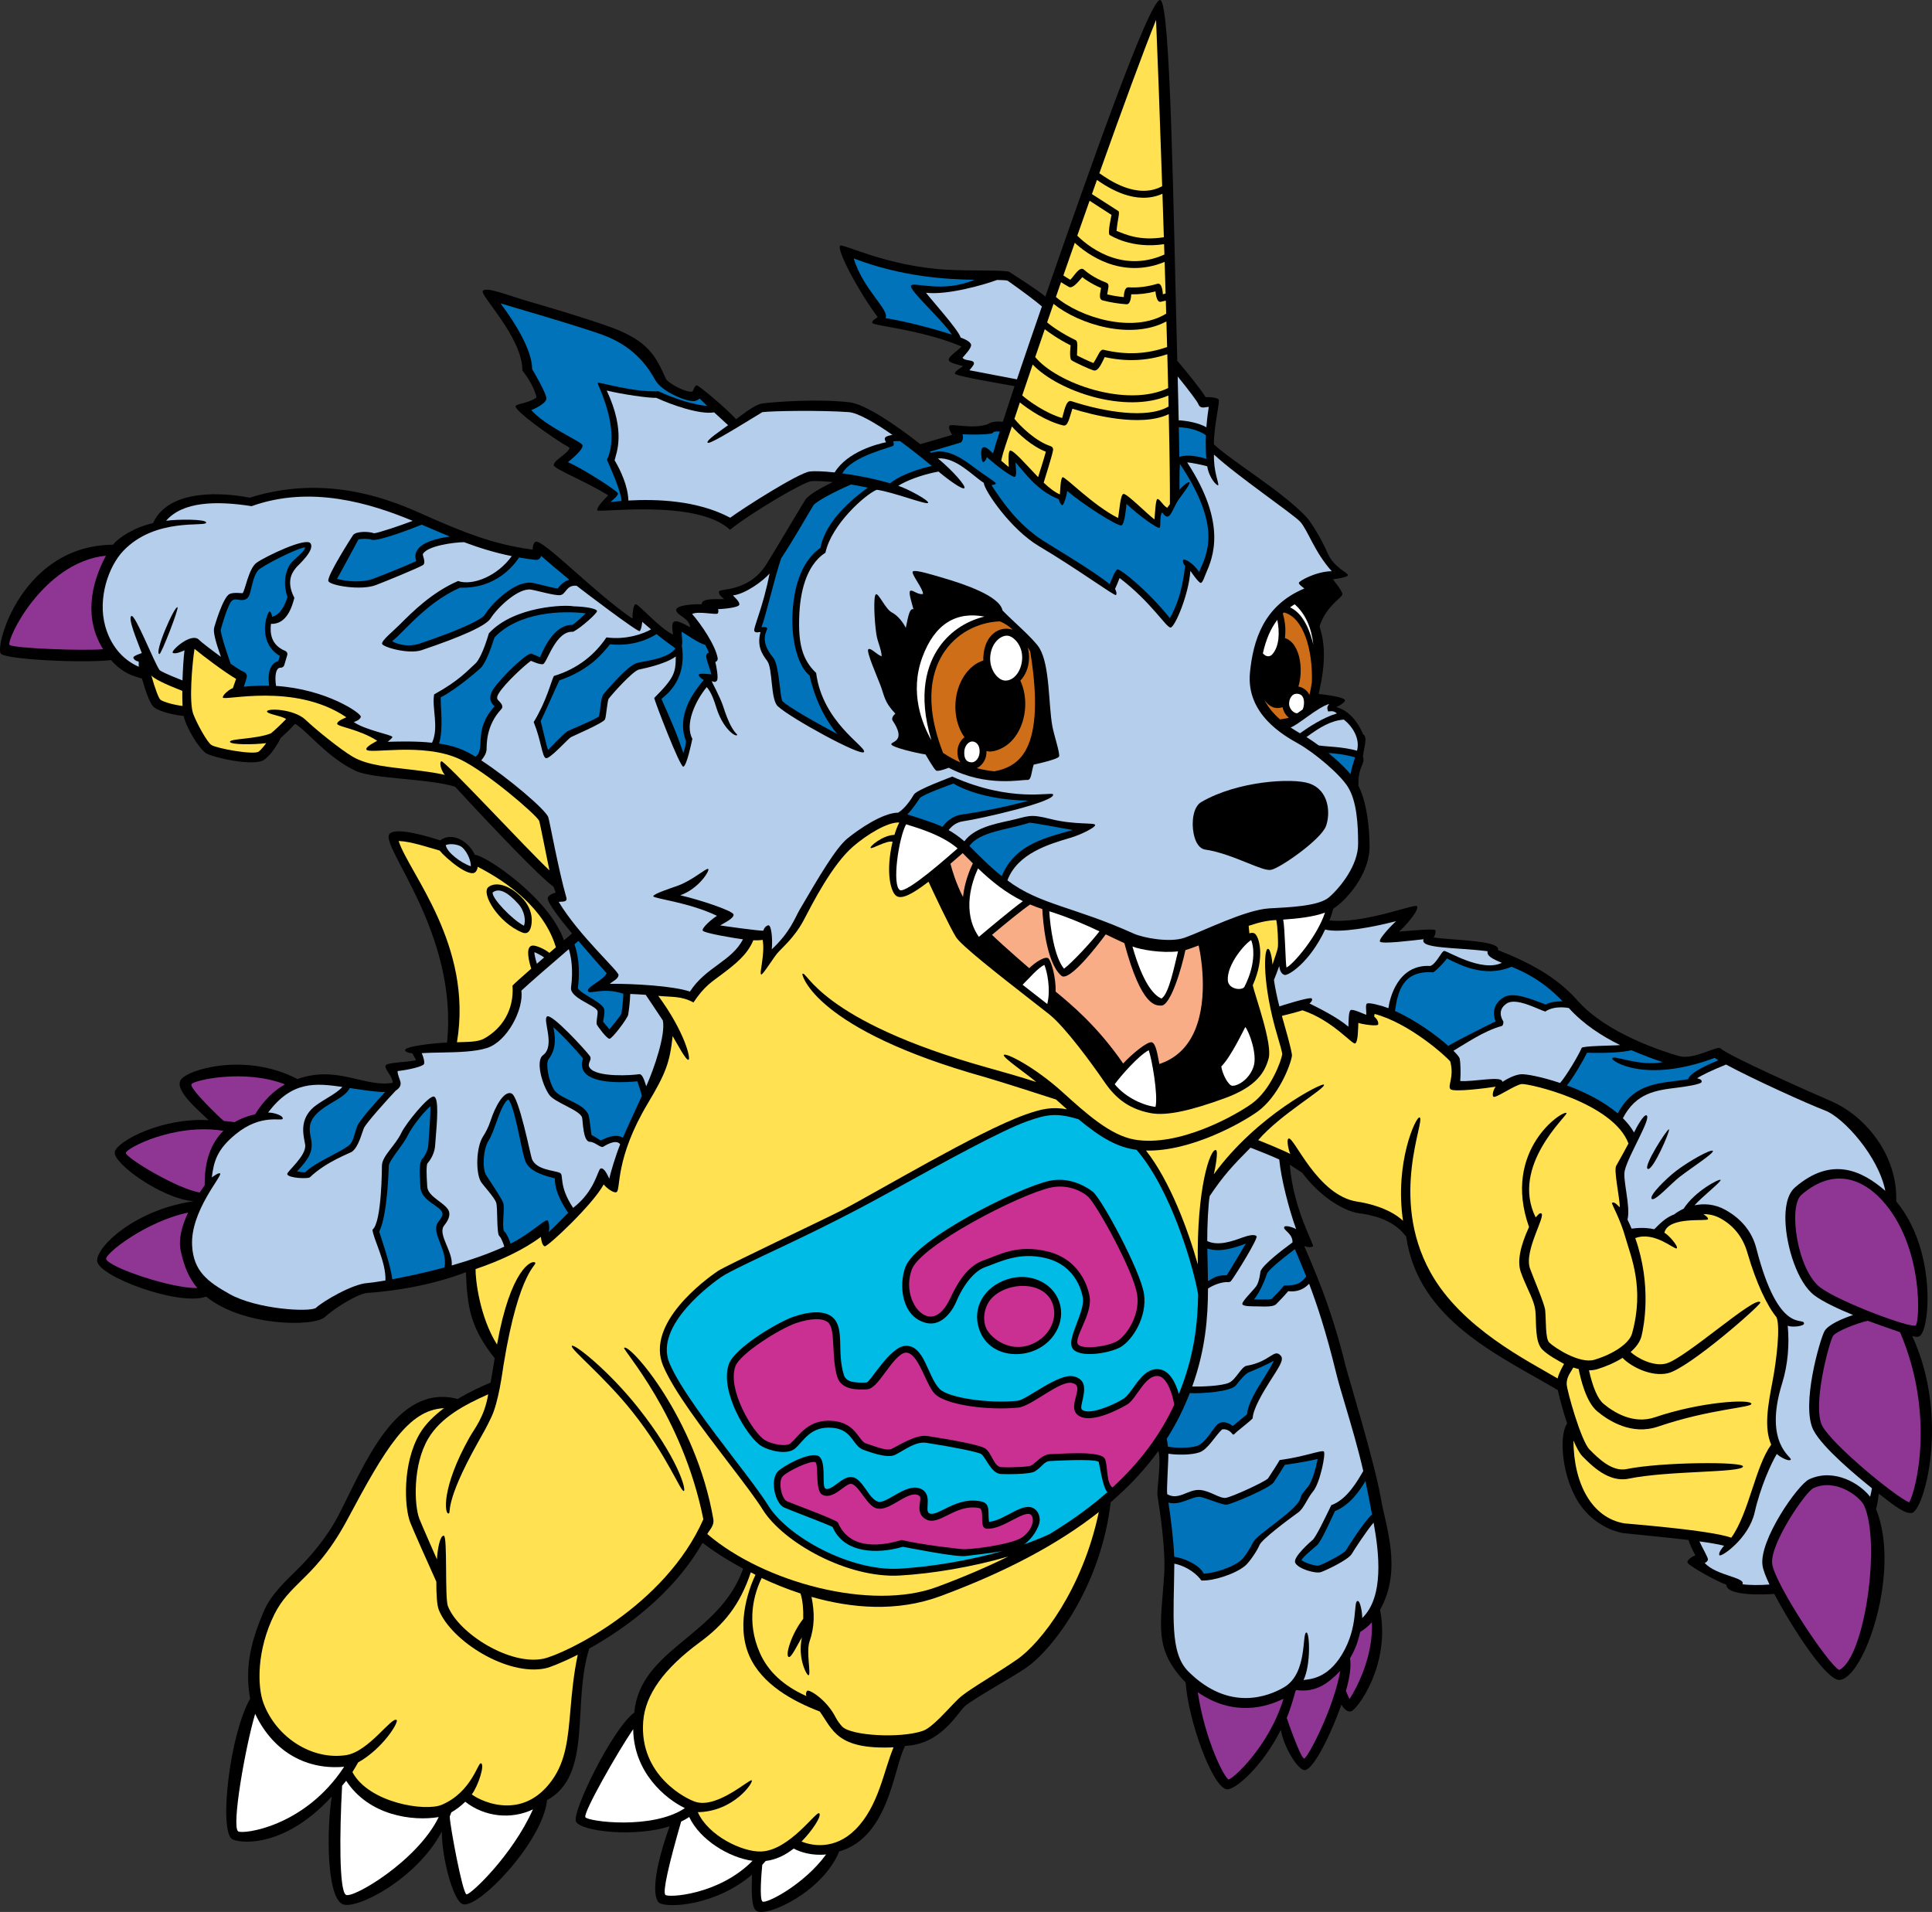 <?xml version="1.0" encoding="utf-8"?>
<!-- Generator: Adobe Illustrator 20.1.0, SVG Export Plug-In . SVG Version: 6.00 Build 0)  -->
<svg version="1.1" id="Layer_1" xmlns="http://www.w3.org/2000/svg" xmlns:xlink="http://www.w3.org/1999/xlink" x="0px" y="0px"
	 viewBox="0 0 327.219 323.809" style="enable-background:new 0 0 327.219 323.809;" xml:space="preserve">
<rect x="0" y="0" width="327.219" height="323.809" fill="#333333" stroke="none"/>
<g>
	<path d="M323.868,226.263c0.408,0.113,0.961,0.297,1.359-0.059
		c1.682-1.504,2.672-14.654-4.064-22.732c0.26-7.925-5.314-14.507-11-16.966
		c-3.822-1.65-17.213-7.596-18.814-8.979c-0.525-0.459-4.484,2.029-6.957,1.334
		c-2.56-0.723-12.223-3.768-17.17-9.367c-3.328-3.768-7.588-6.252-13.523-8.59
		c0.639-1.674-8.09-1.663-10.908-2.149c0.223-0.175,0.449-0.917,0.297-1.217
		c-0.148-0.299-4.02,0.072-6.121,0.238c0.994-0.878,3.457-3.643,3.035-4.291
		c-0.348-0.535-8.807,3.012-14.844,2.397c0.279-0.678,0.502-1.345,0.645-1.984
		c2.027-1.262,6.158-5.671,6.158-10.55c-0.002-3.177-0.473-7.48-1.883-10.273
		c-0.117-3.447,1.215-3.513,0.754-4.947c0.195-1.556,0.84-3.368,0.027-3.768
		c-1.139-2.758-2.957-4.23-4.559-4.611c0.295-0.066,1.437-0.713,1.502-1.125
		c0.064-0.412-1.969-0.826-4.469-1.092c1.301-5.568,1.031-8.664,0.154-11.462
		c1.178-3.624,4-4.879,3.869-5.511c-0.131-0.631-1.527-2.338-1.6-2.438
		c0.604-0.104,2.527-0.349,2.549-0.723c0.021-0.373-2.395-1.292-3.428-3.679
		c-1.033-2.39-2.867-5.384-3.684-6.232c-4.266-4.442-11.975-8.967-15.602-12.225
		c0.002-3.158,1.059-7.201,0.811-7.59c-0.25-0.389-1.77-0.438-2.211-0.421
		c-0.959-1.539-3.426-4.544-4.797-6.145c-0.646-24.709-1.123-60.558-2.867-61.099
		c-1.746-0.541-12.289,29.51-19.48,50.213c-1.676-1.384-5.324-3.632-6.063-4.15
		c-0.544-0.385-6.251-0.148-10.658-0.394c-10.016-0.556-17.549-4.438-18.014-4.076
		c-0.734,0.574,3.162,7.879,6.334,12.09c-0.113,0.21-0.982,0.487-0.914,0.988
		c0.064,0.5,8.311,1.12,15.1,4c-0.333,0.505-2.119,1.607-2.154,2.215
		c-0.034,0.608,1.802,0.906,2.454,1.115c-0.095,0.103-1.441,0.817-1.412,1.262
		c0.032,0.445,9.249,1.947,10.113,2.127c-0.703,2.091-1.458,4.414-1.985,6.042
		c-1.185-0.122-2.029,0.014-2.533,0.394c-2.537,0.916-6.201-0.157-6.502,0.271
		c-0.301,0.427,0.367,1.352,0.453,1.538c0,0-4.838,1.447-5.396,1.586
		c-4.301-3.378-9.375-6.786-11.983-7.093c-5.435-0.637-12.818-0.063-14.75,0.196
		c-1.01,0.134-2.381,1.092-4.469,2.661c-1.89-2.061-6.334-5.715-6.664-5.733
		c-0.334-0.019-0.65,1.024-0.721,1.044c-1.042,0.291-4.178-1.429-4.5-2.149
		c-1.679-3.755-2.963-6.418-9.325-8.732c-4.057-1.477-9.991-3.233-14.089-4.422
		c-2.953-0.854-6.99-2.495-7.586-1.75c-0.598,0.744,6.682,7.78,6.691,13.496
		c1.608,2.094,2.106,3.448,2.4,4.551c-1.177,0.961-3.246,1.025-3.531,1.456
		c-0.424,0.643,6.141,5.39,9.121,7.069c-0.23,1.037-2.633,2.047-2.682,2.932
		c-0.035,0.663,4.973,2.521,9.229,5.133c-0.587,0.574-1.997,2.024-1.859,2.532
		c0.141,0.508,16.758-1.99,22.488,3.299c3.803-3.04,12.359-8.038,13.735-8.223
		c0.451-0.061,1.789-0.044,3.673,0.145c-1.801,0.879-3.984,2.07-4.618,2.947
		c-0.308,0.423-5.745,9.622-6.681,11.061c-3.035,4.661-7.764,3.972-7.96,4.515
		c-0.196,0.544,0.688,1.123,0.853,1.302c-1.296,0.06-3.752-0.221-3.812,0.829
		c0,0.022,0.006,0.042,0.004,0.063c-1.291-0.092-4.425,0.115-4.309,1.009
		c0.117,0.895,2.215,1.267,2.359,2.862c-0.748-0.384-2.227-1.285-2.746-0.925
		c-0.52,0.359-0.166,1.808-0.158,2.183c-2.373-1.181-5.785-5.126-6.283-5.153
		c-0.496-0.028-0.602,2.002-0.57,2.447c-6.418-4.353-15.162-13.497-16.406-13.025
		c-0.511,0.195-0.482,1.202-0.516,1.325c-6.749-0.865-11.925-3.087-16.932-5.242
		c-4.332-1.865-16.273-8.19-30.984-3.548c-4.197-0.84-13.676-1.663-16.37,4.305
		c-3.355,0.757-5.92,2.549-6.796,3.662C3.837,92.368-0.827,109.179,0.116,110.674
		c0.647,1.025,13.933,1.667,18.69,1.119c2.001,2.218,3.535,2.648,5.238,3.119
		c1.194,4.225,1.86,4.728,2.107,4.913c1.019,0.764,3.574,1.318,4.95,1.421
		c0.476,2.099,2.654,5.622,3.844,6.35c1.029,0.631,8.145,2.349,9.871,1.03
		c1.301-0.997,2.408-2.955,2.727-3.65c0.783-0.697,1.855-1.744,2.438-2.388
		c1.977,1.112,5.541,5.805,10.297,7.981c3.014,1.38,11.979,1.239,16.775,2.652
		c6.506,7.049,14.43,15.358,16.717,16.968c0.113,0.371,0.228,0.696,0.343,0.982
		c-0.106,0.05-1.255,0.299-1.347,0.959c-0.092,0.662,2.018,3.471,4.124,5.959
		c-0.36,0.305-0.831,0.705-1.373,1.17c-2.47-7.141-13.228-14.377-15.108-14.497
		c-1.012-2.248-3.812-3.966-5.867-2.434c-1.895-0.626-7.516-2.345-8.572-1.089
		c-1.711,2.036,11.676,16.725,9.742,35.331c-1.642,0.037-7.211,0.594-7.092,1.297
		c0.075,0.453,1.187,0.518,1.211,0.516c0.111,0.17,0.523,0.914,0.631,1.174
		c-1.552,0.357-4.629,0.353-5.1,0.828c-0.471,0.473,1.201,1.951,1.146,2.994
		c-4.742,0.854-9.332-3.045-16.141-0.629c-0.02-0.012-0.037-0.023-0.059-0.033
		c-8.78-4.564-18.734-1.555-19.725,0.223c-0.991,1.773,2.938,4.996,4.76,6.777
		c-7.881-0.467-15.438,3.498-15.899,5.354c-0.461,1.852,7.966,7.97,13.346,8.372
		c-9.713,1.381-16.373,7.531-16.338,10.072c0.034,2.598,13.887,7.783,18.46,6.072
		c6.218,5.088,18.338,5.17,20.132,3.449c1.214-1.164,5.429-3.977,7.285-4.08
		c1.165-0.062,9.11-0.615,16.578-3.494c0.248,6.035,0.771,9.377,4.877,14.574
		c-0.047,0.293-0.504,3.084-0.694,4.123c-1.392,0.568-3.469,1.508-5.566,2.773
		c-10.558-2.791-15.978,11.6-20.167,19.644c-2.048,3.938-4.858,7.105-6.923,9.154
		c-1.938,1.918-4.509,4.262-5.722,7.086c-2.022,4.707-3.363,9.297-2.344,14.875
		c-3.417,5.936-5.262,21.828-3.154,23.713c0.785,0.701,8.57,2.041,16.98-7.145
		c-0.896,5.629-0.881,16.943,1.806,18.223c2.227,1.059,12.543-4.162,16.832-12.291
		c-0.018,4.393,1.901,11.686,3.52,12.287c2.579,0.957,13.589-10.557,14.302-17.605
		c7.811-4.275,4.176-16.332,7.146-25.672c6.051-3.373,14.276-9.301,19.19-17.91
		c1.36,1.062,3.76,2.697,6.873,4.377c-4.018,11.447-17.42,13.476-18.438,24.375
		c-3.672,2.668-10.697,17.016-9.857,18.494c0.949,1.67,10.122,2.648,15.841,0.756
		c-3.542,9.945-2.364,12.602-1.747,12.984c1.455,0.9,9.48,0.506,15.698-4.779
		c-0.073,2.758-0.159,5.713,0.854,6.184c2.009,0.938,11.218-3.436,13.911-10.119
		c8.525-2.435,9.215-14.289,11.175-17.877c6.202-0.244,8.948-5.781,10.177-6.773
		c1.83-1.48,7.904-4.801,10.276-6.428c4.645-3.189,12.725-13.924,14.359-28.062
		c3.164-2.721,5.857-5.613,8.084-8.686c0.541,1.832-0.314,6.553-0.146,7.627
		c0.363,2.311,1.406,9.002,1.125,13.293c-0.568,8.727-1.828,12.627,3.637,18.289
		c0.455,6.492,4.488,17.584,6.908,18.084c1.365,0.285,6.1-3.852,9.211-10.064
		c0.447,2.709,2.66,6.498,3.914,6.807c1.256,0.309,4.043-4.719,6.351-11.07
		c0.424,0.703,0.979,1.275,1.617,1.131c1.051-0.24,6.758-7.957,4.918-17.185
		c3.811-6.773,0.98-14.002,0.152-18.854c-1.016-5.961-5.615-20.961-5.971-22.422
		c-2.57-10.576-5.805-17.418-7.021-20.359c0.307,0.184,1.203,0.309,1.477,0.068
		c0.287-0.25-3.305-6.186-3.922-13.817c0.545,0.301,1.844,1.221,2.098,1.352
		c3.139,4.183,7.109,6.483,9.541,6.843c1.932,0.283,5.779,0.865,8.076,3.982
		c2.061,14.178,15.783,20.127,25.684,25.988c0.27,1.279,0.859,3.498,1.58,5.658
		c-1.494,2.15-0.859,9.314,2.148,13.688c2.297,3.34,5.66,4.594,7.275,4.865
		c0.396,0.066,8.268,0.82,11.127,1.168c0.246,0.766,0.699,1.783,1.172,2.602
		c-0.369,0.117-1.332,0.666-1.359,1.166c-0.027,0.496,5.027,3.287,6.598,3.809
		c0.008,1.977,6.738,1.697,8.111,1.553c3.121,5.887,8.902,14.797,11.1,14.576
		c4.205-0.42,10.412-18.504,6.143-28.943c0.201-0.646,0.377-1.76,0.471-2.598
		c1.361,0.963,4.08,3.459,5.564,3.272C325.805,255.986,330.338,240.306,323.868,226.263z"/>
	<path style="fill:#B5CEEC;" d="M316.737,253.492c-1.609-2.119-6.017-4.953-10.324-2.957
		c-1.922,0.889-8.539,10.367-7.895,14.619c0.117,0.77,0.555,1.898,1.176,3.197
		c-1.477,0.125-3.369,0.125-4.58-0.041c0.615-1.187-4.461-1.428-6.395-3.613
		c-0.002-0.004-0.006-0.004-0.006-0.004c0.262-0.076,0.475-0.273,0.559-0.537
		c0.092-0.279-1.084-2.262-1.438-3.105c1.703,0.232,3.199,0.482,4.176,0.736
		c-0.186,0.162-1.049,1.228-0.789,1.607c0.26,0.377,4.953-2.789,5.965-7.264
		c0.965-4.275,2.773-8.269,3.754-9.898c0.334,0.406,2.055,1.395,2.357,0.969
		c0.301-0.428-4.65-2.658-1.455-12.939c0.978-3.147,1.242-6.564,0.941-9.75
		c0.633,0.336,2.756,0.107,2.764-0.352c0.012-1.264-4.252,2.228-8.086-12.756
		c-0.746-2.916-2.654-5.057-5.217-6.488c-1.869-1.043-3.703-1.106-5.248-0.787
		c1.254-1.418,4.568-4.015,4.42-4.298c-0.146-0.287-4.361,1.899-6.266,4.878
		c-0.478,0.203-1.478,0.816-1.547,0.939c-1.51,0.566-2.387,1.51-3.426,2.537
		c-1.576-0.357-3-0.213-3.836-0.102c-0.213-0.51-0.443-1.021-0.695-1.535
		c0.559-2.242-0.834-6.7-0.467-8.29c0.603-2.623,4.65-9.027,3.67-9.371
		c-0.436-0.154-1.557,1.787-2.094,2.904c-0.496-0.863-1.139-1.668-1.889-2.414
		c2.227-4.307,5.607-4.729,9.18-5.172c1.227-0.152,4.143-0.551,4.168-0.996
		c0.025-0.441-0.492-0.486-0.783-0.605c0.703-0.457,2.379-1.295,4.902-2.314
		c4.594,2.48,13.846,6.666,16.793,7.789c3.117,1.191,9.037,7.766,10.182,13.597
		c-3.941-3.415-9.078-5.933-15.277-0.59c-1.463,1.258-1.697,3.785-1.637,5.68
		c0.143,4.395,2.055,10.463,4.898,12.607c1.426,1.08,3.988,2.279,6.557,3.334
		c-1.85,0.625-4.203,1.623-4.844,2.746c-0.695,1.213-4.059,12.594-1.846,16.793
		c1.598,3.037,7.486,7.869,9.891,9.807C316.969,252.531,316.852,253.038,316.737,253.492z"/>
	<path style="fill:#FFE152;" d="M67.517,142.43c2.049,0.059,4.971,1.074,6.938,1.617
		c1.055,1.297,5.076,4.727,6.096,3.615c0.205-0.225,0.32-0.516,0.351-0.869
		c5.169,2.661,11.29,7.08,13.246,13.639c-0.358,0.311-0.732,0.631-1.109,0.957
		c-0.356-0.375-2.319-1.477-3.049-1.201c-1.017,0.387-0.343,2.822-0.017,3.865
		c-1.549,1.357-2.816,2.488-3.17,2.865c0.301,4.178-1.826,7.328-4.823,8.982
		c-1.105,0.609-2.833,0.543-4.587,0.617C80.153,160.068,69.266,147.877,67.517,142.43z"/>
	<path d="M88.441,157.923c1.232,0.5,1.531-0.811,1.609-1.698
		c0.119-1.336-0.4-2.792-1.391-3.898c-2.168-2.423-4.647-3.089-5.922-2.105
		C81.394,151.257,84.392,156.279,88.441,157.923z"/>
	<path style="fill:#B5CEEC;" d="M87.793,153.102c1.15,1.285,1.262,2.997,0.938,3.676
		c-2.003-1.036-5.521-4.723-5.281-5.636l0,0C84.48,150.348,85.902,150.989,87.793,153.102z"/>
	<path style="fill:#8F3694;" d="M307.114,252.04c3.846-1.781,7.936,1.498,8.59,2.91
		c2.897,6.242,0.131,25.785-4.197,27.879c-1.904-0.957-10.822-14.469-11.346-17.926
		C299.661,261.609,305.807,252.648,307.114,252.04z"/>
	<path style="fill:#B5CEEC;" d="M274.397,176.994c-1.107,0.113-6.371,0.107-6.523,0.492
		c-0.453,1.145-2.656,4.83-3.647,5.928c-3.197-1.078-5.904-1.561-6.674-1.475
		c-1.059,0.115-2.197,0.715-3.108,1.293c0.053-1.119-4.809,0.02-7.127-0.15
		c0.115-1.371,0.033-3.26-0.088-3.789c-0.053-0.238-0.438-0.721-1.061-1.34
		c1.785-1.025,5.145-3.383,8.168-4.182c0.252-0.068,0.355-0.668,0.246-0.84
		c-0.272-0.428-1.027-1.908,0.619-2.99c1.605-1.051,5.293,1.012,6.521,1.377
		c1.6-1.115,3.99-0.594,3.99-0.594C268.223,173.502,271.389,175.522,274.397,176.994z"/>
	<path style="fill:#0073BB;" d="M242.764,164.672c0.508-0.34,1.707-1.525,2.301-2.351
		c2.016,0.984,6.215,3.365,10.949,1.406c2.338,0.965,5.307,2.389,8.633,5.844
		c-0.992,0.016-2.066,0.102-2.836,0.551c-2.203-0.773-5.473-2.314-7.244-1.15
		c-1.812,1.189-1.723,2.881-1.26,4.008c-1.623,0.791-6.361,3.143-8.016,4.154
		c-2.062-1.834-5.508-4.338-9.027-5.92C236.737,168,237.51,164.295,242.764,164.672z"/>
	<path style="fill:#B5CEEC;" d="M236.452,156.007c-0.562,0.508-2.885,2.877-2.75,3.424
		c0.137,0.549,5.578-0.176,7.418-0.364c-0.744,1.62,5.373,1.349,10.828,2.034
		c-0.158,0.793,0.762,1.275,2.418,1.963c-3.463,1.677-9.326-2.111-9.789-2.012
		c-0.465,0.1-1.264,2.116-2.312,2.544c-5.578-0.332-6.904,5.568-7.111,7.148
		c-1.014-0.395-3.279-1.012-3.627-0.781c-0.344,0.23-0.041,1.412-0.137,1.908
		c-0.438-0.15-2.242-1.027-2.633-0.799c-0.361,0.215-0.35,1.891-0.377,2.816
		c-1.889-1.613-5.062-3.185-6.602-3.943c0.141-0.062,0.641-0.588,0.379-0.848
		c-0.324-0.322-5.369,1.316-5.475,1.344c-0.365-1.449-0.697-2.973-0.916-4.473
		c0.258-0.629,0.584-1.49,0.891-2.353c0.107,0.719,0.338,1.346,0.912,1.502
		c0.574,0.156,4.178-1.988,6.865-7.687C226.95,158.058,232.414,157.054,236.452,156.007z"/>
	<path style="fill:#FFFFFF;" d="M217.891,163.864c-0.176-0.539-0.252-6.708-0.561-8.122
		c2.426-0.163,5.086-0.447,7.08-1.178C223.098,158.563,219.084,163.272,217.891,163.864z"/>
	<path style="fill:#0073BB;" d="M228.731,131.103c-0.996-1.175-2.353-2.437-3.74-3.575
		c1.162,0.07,2.707,0.22,4.516,0.727c-0.002,0.002-0.002,0.002-0.002,0.004
		C229.252,129.043,228.959,129.964,228.731,131.103z"/>
	<path style="fill:#B5CEEC;" d="M229.838,127.14c-2.451-0.691-5.031-0.664-6.488-0.891
		c-0.744-0.55-1.457-1.037-2.078-1.419c0.008-0.005,0.012-0.009,0.02-0.014
		c2.238-1.63,4.07-2.772,6.314-2.948C229.057,123.026,230.385,125.046,229.838,127.14z"/>
	<path style="fill:#FFFFFF;" d="M219.276,102.34c1.766,1.549,2.824,3.867,3.162,6.815
		c-0.832-3.357-2.15-5.461-3.939-6.291C218.746,102.681,219.006,102.507,219.276,102.34z"/>
	<path style="fill:#FFFFFF;" d="M218.336,119.046c0.027-0.525,0.242-1.001,0.586-1.309
		c0.402-0.36,1.209-0.315,1.57,0.087c0.658,0.735,0.262,2.14,0.133,2.337
		c-0.301,0.222-0.604,0.435-0.904,0.633C219.213,120.857,218.276,120.118,218.336,119.046z"/>
	<path style="fill:#CE6E19;" d="M219.909,116.281c0.199-0.681,0.33-1.412,0.371-2.165
		c0.119-2.16-0.4-4.108-1.391-5.217c-0.369-0.412-0.797-0.693-1.256-0.834
		c0.129-1.263,0.113-2.525-0.361-4.15c0.062-0.064,0.125-0.128,0.191-0.191
		c3.256,0.837,4.904,6.195,4.725,11.845c-0.111,0.69-0.24,1.395-0.402,2.121
		C221.393,116.881,220.543,116.35,219.909,116.281z"/>
	<path style="fill:#FFFFFF;" d="M216.336,104.981c0.428,2.164,0.342,4.524-0.875,5.86
		c-0.418,0.46-1.088,0.402-1.57-0.192C214.403,108.334,215.198,106.475,216.336,104.981z"/>
	<path style="fill:#CE6E19;" d="M217.229,119.766c0.154,0.843,0.645,1.468,1.068,1.776
		c-0.426,0.157-1.443,0.284-1.498,0.297c-1.074-0.936-2.008-2.016-2.637-3.285
		C215.248,120.084,216.403,120.047,217.229,119.766z"/>
	<path style="fill:#B5CEEC;" d="M225.11,119.22c-0.398,0.537-0.332,0.714-0.199,1.197
		c0.068,0.254,0.74-0.307,1.514,0.416c-2.24,0.645-4.68,2.237-6.254,3.355
		c-0.527-0.308-1.061-0.634-1.584-0.987C219.836,122.802,223.084,119.829,225.11,119.22z"/>
	<path d="M224.639,99.408c0.295,0.4,0.637,0.864,0.883,1.247
		c-0.873,0.83-2.018,2.345-2.799,3.514c-0.574-1.14-1.244-2.005-1.885-2.651
		c0.408-0.185,0.838-0.358,1.287-0.518c0.217-0.077,0.393-0.24,0.484-0.452
		c0.094-0.21,0.094-0.45,0.002-0.662c-0.086-0.195-0.228-0.475-0.408-0.763
		c0.547-0.201,1.162-0.41,1.805-0.594C224.184,98.791,224.399,99.084,224.639,99.408z"/>
	<path style="fill:#FFE152;" d="M197.684,86.005c-0.803-0.461-1.283-1.571-1.664-1.486
		c-0.293,0.067-0.412,2.518-0.482,3.449c-1.072-0.739-4.715-4.455-5.264-4.319
		c-0.547,0.136-0.695,3.067-0.91,4.081c-4.287-2.17-9.006-7.088-9.389-6.9
		c-0.389,0.187-0.393,2.366-0.471,2.901c-0.883-0.386-1.824-1.124-2.74-1.986
		c0.113-0.418,1.523-4.816,1.6-5.561c0.027-0.273-0.141-0.528-0.4-0.612
		c-2.647-0.856-5.277-3.545-6.154-4.642c0.285-0.863,0.596-1.792,0.926-2.776
		c1.4,1.145,4.428,3.205,7.336,3.898c0.785,0.187,0.994-1.062,1.555-2.833
		c3.24,1.013,11.537,3.207,16.324,0.922c0.156,7.308,0.213,12.084,0.193,15.244
		C197.987,85.61,197.834,85.818,197.684,86.005z"/>
	<path style="fill:#FFE152;" d="M171.068,76.321c-0.342,0.127-0.258,1.932-0.214,2.776
		c-0.388-0.306-0.835-0.684-1.281-1.073c0.389-1.813,0.931-3.13,1.809-5.801
		c1.169,1.309,3.362,3.345,5.747,4.279c-0.172,0.764-1.199,3.967-1.305,4.307
		C173.922,78.832,171.59,76.126,171.068,76.321z"/>
	<path style="fill:#FFE152;" d="M182.034,41.119c1.939,1.801,7.789,6.29,15.219,3.237
		c0.055,1.793,0.109,3.583,0.162,5.357c-0.156,0.043-0.311,0.084-0.467,0.123
		c0,0-0.049-2.041-0.934-1.775c-1.641,0.496-3.285,0.699-4.889,0.602
		c-0.803-0.048-0.783,1.656-0.783,1.656c-0.938-0.087-1.877-0.24-2.812-0.458
		c0.139-1.169,0.492-1.748-0.217-2.014c-2.07-0.781-3.357-1.85-3.701-2.158
		c-0.787-0.706-1.703,1.116-2.342,1.695c-0.502-0.292-0.896-0.547-1.17-0.734
		C180.737,44.825,181.383,42.975,182.034,41.119z"/>
	<path style="fill:#FFE152;" d="M185.789,30.474c1.92,1.338,6.6,4.366,11.092,2.34
		c0.08,2.42,0.16,4.885,0.24,7.362c-4.201,0.686-6.65-0.555-8.016-1.068
		c0.223-2.259,0.609-3.164,0.299-3.367c-0.033-0.021-3.025-1.956-4.465-2.87
		C185.223,32.07,185.506,31.27,185.789,30.474z"/>
	<path style="fill:#FFE152;" d="M184.541,33.998c1.174,0.747,3.004,1.937,3.721,2.405
		c0,0-0.715,3.13-0.326,3.386c0.146,0.099,3.75,2.408,9.223,1.56
		c0.018,0.587,0.035,1.173,0.055,1.761c-7.604,3.401-13.502-1.929-14.756-3.198
		C183.149,37.938,183.846,35.96,184.541,33.998z"/>
	<path style="fill:#FFE152;" d="M179.705,47.787c0.342,0.224,0.783,0.499,1.328,0.804
		c0.633,0.352,1.588-0.868,2.268-1.649c0.609,0.474,1.693,1.212,3.184,1.829
		c-0.066,0.595-0.525,1.903,0.26,2.103c1.342,0.345,2.707,0.566,4.055,0.656
		c0.766,0.052,0.789-1.685,0.789-1.685c1.357,0.031,2.736-0.133,4.115-0.489
		c0,0,0.123,1.92,0.881,1.759c0.289-0.061,0.578-0.13,0.867-0.205
		c0.021,0.739,0.041,1.475,0.062,2.207c-5.553,3.437-14.57,0.675-18.678-2.823
		C179.123,49.467,179.414,48.63,179.705,47.787z"/>
	<path style="fill:#FFE152;" d="M197.553,54.438c0.041,1.465,0.08,2.91,0.121,4.329
		c-3.447,1.225-6.967,1.381-10.75,0.477c-0.637-0.153-0.885,0.965-1.734,2.243
		c-0.766-0.296-2.375-1.062-2.779-1.278c-0.021-1.083,0.248-2.369-0.229-2.597
		c-2.352-1.134-4.227-2.461-4.832-3.017c0.353-1.027,0.713-2.071,1.082-3.128
		C182.885,55.018,191.618,57.61,197.553,54.438z"/>
	<path style="fill:#FFE152;" d="M176.952,55.757c0.723,0.555,2.248,1.668,4.379,2.731
		c0,0-0.279,2.217,0.148,2.519c0.502,0.354,3.023,1.515,3.744,1.724
		c0.82,0.238,1.434-1.392,1.879-2.254c3.713,0.814,7.193,0.656,10.605-0.487
		c0.051,1.976,0.1,3.892,0.143,5.729c-7.008,3.396-18.887-0.801-22.516-5.247
		C175.852,58.957,176.393,57.381,176.952,55.757z"/>
	<path style="fill:#FFE152;" d="M174.905,61.736c4.283,4.515,15.645,8.402,22.977,5.251
		c0.016,0.631,0.029,1.248,0.041,1.855c-3.598,2.13-10.867,0.933-16.48-0.903
		c-0.951-0.31-1.246,2.054-1.561,2.857c-2.822-0.819-5.758-2.947-6.75-3.829
		C173.28,66.525,174.461,63.034,174.905,61.736z"/>
	<path style="fill:#0073BB;" d="M199.739,77.373c-0.02-1.518-0.049-3.203-0.084-5.022
		c1.582,0.07,3.367,0.489,4.592,1.357c-0.053,1.303-0.045,2.684,0.072,3.999
		C202.42,77.125,200.858,77.011,199.739,77.373z"/>
	<path style="fill:#B5CEEC;" d="M202.957,68.432c0.365,0.94,1.225,0.455,1.771,0.483
		c-0.141,0.838-0.299,2.058-0.404,3.452c-1.281-0.759-3.438-1.134-4.691-1.179
		c-0.047-2.303-0.103-4.798-0.172-7.434C201.379,66.118,202.786,67.989,202.957,68.432z"/>
	<path style="fill:#FFE152;" d="M196.836,31.537c-4.242,2.28-9.01-1.054-10.641-2.2
		c3.865-10.851,7.471-20.693,9.605-25.959C196.034,8.748,196.434,19.511,196.836,31.537z"/>
	<path style="fill:#0073BB;" d="M165.026,47.385c-5.417,2.315-10.223,0.293-10.718,0.972
		c-0.496,0.681,5.168,5.666,6.91,8.313c-2.818-0.909-7.24-2.128-11.244-2.797
		c0.758-1.359-3.791-4.821-5.385-10.101C152.968,46.953,160.414,47.304,165.026,47.385z"/>
	<path style="fill:#B5CEEC;" d="M164.186,62.706c0.075-0.111,0.806-0.863,0.772-1.186
		c-0.067-0.678-1.512-0.309-1.935-0.939c0.297-0.349,1.528-1.623,1.449-2.182
		c-0.082-0.56-1.195-1.021-1.773-1.228c-0.326-1.266-5.109-6.557-5.867-7.593
		c3.678,0.449,10.007-1.406,12.035-2.164c0.859,0.012,1.57,0.041,1.798,0.126
		c2.328,1.641,4.886,3.547,5.8,4.36c-1.551,4.47-2.988,8.676-4.229,12.348
		C171.35,64.058,165.455,62.972,164.186,62.706z"/>
	<path style="fill:#FFFFFF;" d="M162.992,73.548c0.024,0.023,0.039,0.043,0.049,0.057
		c-0.019-0.02-0.038-0.039-0.058-0.059C162.986,73.547,162.99,73.548,162.992,73.548z"/>
	<path style="fill:#0073BB;" d="M162.672,74.96c0.301-0.089,0.574-0.862,0.351-1.41
		c1.763,0.11,3.99,0.032,4.802-0.108c0.195-0.033,0.369-0.139,0.494-0.289
		c0.122-0.062,0.48-0.105,1.002-0.08c-0.52,1.626-0.908,2.893-1.135,3.713
		c-0.546-0.498-1.469-1.547-1.904-0.782c-0.184,0.317-0.092,2.226,0.229,2.243
		c0.322,0.018,0.627-0.751,0.634-0.838c1.74,1.59,4.427,3.558,4.773,3.327
		c0.346-0.23,0.086-1.777,0.078-2.418c1.682,1.813,3.521,4.7,7.359,6.257
		c-0.061,0.241,0.361,0.981,0.568,0.993c0.207,0.011,0.748-1.551,0.822-2.439
		c2.752,2.379,8.598,6.063,9.191,5.847c0.596-0.217,0.83-3.479,0.855-3.639
		c2.164,2.051,5.309,4.254,5.598,4.048c0.287-0.205-0.062-1.918,0.43-2.6
		c0.412,0.464,0.748,0.997,1.248,0.525c0.447-0.421,0.977-1.84,1.457-2.562
		c0.486-0.723,2.188-2.855,1.939-3.06c-0.248-0.203-1.426,0.861-1.699,1.25
		c0.004-0.363-0.02-3.475,0.078-4.365c7.143,10.684,4.619,15.149,3.254,18.286
		c-1.15-1.667-2.51-2.264-2.688-2.051c-0.18,0.211,0.096,0.871,0.322,1.005
		c-0.592,5.016-1.623,7.015-2.584,8.879c-3.846-4.789-8.486-8.428-8.893-8.263
		c-0.404,0.165-1.053,1.918-1.311,2.507c-2.197-1.782-6.271-4.283-9.139-6.041
		c-0.986-0.607-1.766-1.085-2.221-1.383c-4.16-2.727-6.674-6.304-8.664-9.356
		c0.218-0.035,0.724-0.092,0.735-0.299c0.011-0.207-2.129-1.536-3.146-2.312
		c-2.216-1.685-4.975-3.782-7.825-2.862c-0.07-0.058-0.143-0.117-0.217-0.175
		C158.454,76.22,162.672,74.96,162.672,74.96z"/>
	<path style="fill:#0073BB;" d="M142.662,80.165c1.611-2.96,8.444-4.418,8.625-4.679
		c0.182-0.261,0.042-0.56-0.012-0.751c0.299-0.031,0.959-0.054,1.166-0.036
		c1.883,1.393,3.764,2.887,5.371,4.213c-3.272,0.733-5.9,1.942-7.055,2.943
		C147.84,81.014,145.004,80.477,142.662,80.165z"/>
	<path style="fill:#0073BB;" d="M92.537,67.536c0.091-0.849-2.401-5.008-2.401-5.008
		c-0.044-3.303-2.872-7.812-5.347-11.137c1.155,0.35,13.262,3.857,17.267,5.315
		c5.786,2.106,7.991,6.011,8.933,7.677c1.184,2.097,5.702,3.813,6.742,3.524
		c0.295-0.083,0.547-0.225,0.754-0.412c0.371,0.37,0.811,0.794,1.283,1.241
		c-2.119-0.114-5.643-1.247-8.249-2.476c-4.193,0.225-10.135-1.615-10.296-1.435
		c-0.159,0.179,4.033,7.788,1.573,13.05c0.073,0.195,2.449,5.34,2.467,6.965
		c-0.534,0.038-1.425,0.14-1.87,0.178c0.384-0.324,1.289-1.068,1.27-1.444
		c-0.021-0.375-5.844-4.173-8.475-5.297c0.85-0.699,2.779-2.326,2.438-2.948
		c-0.34-0.623-6.277-3.156-8.641-5.875C90.355,69.32,92.449,68.393,92.537,67.536z"/>
	<path style="fill:#B5CEEC;" d="M137.155,79.851c-1.943,0.259-11.055,6.061-13.483,7.83
		c-5.684-3.012-12.587-3.163-17.246-2.914c-0.07-2.445-1.303-5.092-2.331-6.814
		c0.269-1.234,1.956-4.758-1.334-11.813c2.585,0.635,7.065,1.288,8.399,1.236
		c2.629,1.22,7.41,2.881,9.791,2.46c0.539,0.5,2.131,1.957,2.365,2.173
		c-1.149,0.853-3.636,2.495-3.489,2.93c0.146,0.434,3.216-1.427,9.29-5.137
		c1.648-0.221,10.068-0.342,14.647-0.005c1.487,0.109,4.458,1.792,7.387,3.86
		c-0.435,0.066-1.06,0.214-1.22,0.435c-0.157,0.221-0.076,0.48,0.145,0.804
		c-1.383,0.284-6.525,1.557-8.715,5.114C139.331,79.793,137.809,79.764,137.155,79.851z"/>
	<path style="fill:#0073BB;" d="M137.777,85.566c0.498-0.687,3.687-2.359,6.356-3.514
		c0.898,0.146,1.854,0.327,2.849,0.544c-2.37,1.71-7.125,5.48-8.021,10.188
		c-3.652,2.538-4.605,7.607-4.752,11.457c-0.172,4.522,1.047,8.712,2.918,10.167
		c0.249,1.23,1.377,5.966,4.678,9.909c-3.549-1.902-8.077-4.438-9.277-5.557
		c-0.413-0.397-0.551-6.159-1.546-7.343c-2.569-3.066-0.94-4.65-1.046-4.989
		c-0.105-0.34-0.725-0.191-0.973-0.201c0.7-1.725,2.246-8.504,3.344-11.676
		C134.188,91.775,137.521,85.921,137.777,85.566z"/>
	<path style="fill:#0073BB;" d="M120.49,114.211c-0.382-0.032-2.022-0.255-2.131,0.047
		c-0.109,0.301,0.673,0.851,0.846,0.898c-3.027,3.475-4.31,6.961-3.033,10.363
		c0.008,0.028,0.078,0.419-0.436,2.028c-1.484-4.547-3.403-8.297-3.697-9.204
		c2.871-2.193,4.029-5.235,3.441-9.059c0.176-0.436-0.02-1.416-0.036-2.279
		c0.916,0.475,2.798,1.906,4.001,2.216c0.223,0.393,0.44,0.874,0.615,1.322
		C119.021,110.752,120.074,112.538,120.49,114.211z"/>
	<path style="fill:#0073BB;" d="M101.419,121.331c-0.288,0.393-5.01,2.326-5.349,2.536
		c-0.67,0.417-3.082,2.976-3.242,3.144c-0.293-0.698-1.092-4.393-1.259-4.893
		c0.459-0.803,2.737-6.035,3.174-6.892c5.329-1.837,7.431-4.752,8.583-6.118
		c3.956,0.432,6.76-1.005,7.877-1.724c1.421,1.192,3.167,2.387,3.171,2.405
		c-1.036,1.808-5.614,2.216-6.542,2.507c-1.746,0.546-5.609,5.263-5.646,5.31
		C101.693,118.232,101.684,120.728,101.419,121.331z"/>
	<path style="fill:#0073BB;" d="M94.474,99.656c-0.572,0.02-3.246-0.775-4.358-0.948
		c-2.772-0.434-6.642,3.246-8.027,5.428c-0.449,0.706-3.589,2.359-11.052,4.874
		c-1.688,0.57-3.48,0.244-4.635-0.414c0.586-0.458,1.268-1.136,2.106-1.977
		c2.219-2.223,5.253-5.257,9.419-7.096c6.09,0.207,9.091-3.795,9.996-5.101
		c0.904,0.158,1.838,0.293,2.805,0.402c0.434,0.049,0.83-0.247,0.908-0.677
		c0-0.001,0-0.002,0.001-0.004c1.243,1.088,2.944,2.518,4.771,4.028
		C95.522,98.466,94.849,99.126,94.474,99.656z"/>
	<path style="fill:#0073BB;" d="M76.176,90.872c-2.051,0.28-4.757,0.925-5.572,2.394
		c-0.217,0.391-0.383,0.984-0.099,1.74c-1.323,0.657-4.901,2.101-7.286,3.006
		c-1.891,0.718-4.694,0.452-6.145,0.02c0.573-0.96,3.481-6.402,3.634-6.665
		c0.4-0.161,1.846-0.134,2.17,0.01c0.789,0.541,7.822-2.196,8.541-2.523
		C71.814,89.024,74.969,90.379,76.176,90.872z"/>
	<path style="fill:#FFFFFF;" d="M63.425,90.353c0.026,0.012,0.056,0.026,0.089,0.047
		C63.488,90.385,63.454,90.369,63.425,90.353z"/>
	<path style="fill:#8F3694;" d="M1.631,109.229c-0.697-0.585,5.494-13.977,16.314-15.128
		c-2.657,4.979-3.672,10.757-0.482,15.846C14.268,110.253,2.328,109.811,1.631,109.229z"/>
	<path style="fill:#B5CEEC;" d="M17.833,106.082c-1.333-4.748,0.557-10.165,3.034-12.77
		c5.474-5.761,14.006-4.013,14.05-4.802c0.034-0.623-4.867-0.58-6.785-0.313
		c2.806-3.262,8.471-3.412,14.483-2.473c10.003-3.588,20.101-0.501,27.289,2.489
		c-2.01,0.765-5.824,2.057-6.554,2.105c-0.798-0.328-3.082-0.386-3.565,0.325
		c-0.102,0.151-4.562,7.06-4.157,7.803c0.403,0.744,5.538,1.589,8.005,0.652
		c1.775-0.675,6.998-2.818,7.968-3.377c0.652-0.375-0.09-1.695,0.019-1.892
		c0.771-1.385,5.189-1.982,6.976-2.006c2.488,0.931,5.132,1.765,8.076,2.362
		c-2.345,3.302-6.548,5.082-9.096,4.218c-4.427,1.921-7.714,5.213-9.891,7.393
		c-1.071,1.073-3.056,2.668-2.978,3.228c0.082,0.56,4.5,1.83,6.703,1.087
		c6.975-2.351,10.897-4.152,11.662-5.353c1.215-1.917,4.748-5.232,6.864-4.902
		c1.035,0.163,4.009,1.045,4.938,0.934c1.032-0.124,0.963-1.745,2.786-1.588
		c0.889,0.707,10.399,7.938,10.691,7.676c0.291-0.261,0.419-1.423,0.426-1.57
		c0.039,0.035,1.053,0.91,1.492,1.284c-1.188,0.694-4.125,1.816-7.554,1.36
		c-1.897,2.821-4.772,5.292-8.902,6.532c-0.474,0.898-1.194,4.148-3.419,7.807
		c1.287,3.166,1.411,5.907,2.065,6.108c0.655,0.203,3.683-3.209,4.224-3.545
		c0.256-0.16,5.49-2.386,5.787-3.02c0.207-0.449,0.385-3.197,0.631-3.511
		c0.891-1.134,4.023-4.587,5.078-4.918c0.296-0.093,4.324-0.79,6.277-2.222
		c-0.021,2.69-0.172,3.551-3.654,7.03c0.105,0.606,4.377,11.767,4.938,11.63
		c0.563-0.136,1.376-4.008,1.527-4.721c-1.31-2.405,0.431-6.332,2.431-8.752
		c0.805,0.909,1.229,2.219,1.671,3.6c1.118,3.496,3.224,4.873,3.467,4.527
		c0.184-0.259-0.816-0.056-2.358-4.881c-0.476-1.491-1.955-4.201-1.935-4.238
		c0.336,0.017,0.51,0.289,0.863-0.081c0.354-0.367-0.115-2.669-0.254-3.174
		c0.272-0.084,0.451-0.358,0.402-0.648c-0.353-2.151-2.814-5.774-4.332-7.492
		c1.081-0.553,4.18,0.236,4.359-0.11c0.119-0.226,0.122-0.483,0.028-0.706
		c0.897-0.026,3.465-0.257,3.603-0.749c0.139-0.493-0.873-1.334-1.076-1.579
		c2.146-0.247,5.158-2.492,6.207-3.704c-1.139,5.924-2.873,9.364-2.564,9.776
		c0.258,0.349,0.721,0.103,1.03,0.134c-0.633,2.353,0.239,3.711,1.14,4.902
		c0.949,1.259,0.537,6.499,1.783,7.661c2.17,2.02,14.287,8.658,14.617,7.736
		c0.327-0.928-7.049-5.029-8.118-13.371c-2.399-2.289-3.037-5.036-2.86-9.691
		c0.139-3.651,1.02-8.467,4.434-10.678c1.008-4.758,6.756-9.876,8.686-10.657
		c2.811,0.378,8.508,2.632,8.699,2.216c0.19-0.417-3.49-2.39-5.053-2.89
		c1.291-0.813,3.766-1.837,6.817-2.412c1.621,1.364,4.058,3.136,4.382,2.81
		c0.322-0.326-1.898-2.892-4.486-5.039c3.125-0.215,5.885,2.962,7.776,4.14
		c0.035,1.232,4.523,7.858,9.32,10.708c6.703,3.983,12.826,8.506,13.064,8.293
		c0.24-0.215-0.084-0.962-0.156-1.035c0.201-0.417,0.529-1.215,0.771-1.848
		c5.344,4.077,7.904,8.408,8.629,8.392c0.723-0.015,3.09-5.584,3.361-9.605
		c0.213,0.315,1.428,2.076,1.764,2.039c0.334-0.037,0.645-1.081,0.838-1.528
		c1.205-2.757,3.676-8.434-3.145-18.868c0.568-0.017,3.025,0.53,3.397,0.648
		c0.318,2.052,1.709,3.416,1.863,3.194c0.158-0.221-0.82-2.351-0.721-5.173
		c4.006,3.684,13.346,10.029,14.598,11.367c1.254,1.34,2.426,5.155,5.35,8.382
		c-2.684,0.042-5.549,1.66-5.572,1.976c-0.017,0.317,0.815,0.81,0.922,0.96
		c-6.91,2.882-8.666,8.823-9.201,14.204c-0.697,7.084,5.752,10.699,8.18,12.059
		c2.639,1.48,6.967,5.069,8.387,7.307c1.549,2.449,1.748,6.473,1.748,9.705
		c0,3.565-2.965,7.311-4.918,9.009c-1.768,1.532-6.816,1.7-10.096,1.882
		c-4.074,0.225-11.221,3.859-14.373,4.973c-2.496,0.883-7.018,0.023-8.619-0.7
		c-10.07-4.556-15.936-4.881-21.391-9.016c1.69-4.564,7.067-6.148,10.665-7.204
		c1.75-0.516,4.293-1.768,4.193-2.19c-0.103-0.422-3.508,0.023-7.518-0.993
		c-3.74-0.945-3.713-0.442-6.923,0.253c-2.876,0.621-6.092,1.325-7.704,3.518
		c-0.891-0.771-1.791-1.393-2.673-1.899c0.497-0.615,1.226-1.321,2.483-1.497
		c2.832-0.392,15.938-3.365,15.188-4.571c-0.268-0.431-7.019,1.476-17.054-2.993
		c-0.29,0.123-6.034,2.232-6.495,3.039c-0.463,0.806-1.508,2.373-2.664,3.071
		c-2.623,0.011-6.684,2.819-8.602,4.377c-1.916,1.56-4.773,6.382-8.059,12.021
		c-0.896,1.539-1.578,3.77-4.748,6.75c0.178-1.852-0.089-4.086-0.549-4.07
		c-0.459,0.017-0.855,0.652-0.859,0.9c-0.449,0.113-7.082-0.836-7.336-0.882
		c0.584-0.366,2.436-1.232,2.262-1.866c-0.171-0.635-5.582-2.437-9.018-3.239
		c3.15-1.108,5.057-4.229,4.736-4.455c-0.322-0.226-2.602,1.921-5.208,2.856
		c-0.897,0.323-4.108,1.355-4.095,1.762c0.015,0.406,5.989,1.002,10.787,3.318
		c-0.848,0.518-2.568,2.018-2.427,2.482c0.142,0.465,5.692,1.349,6.825,1.496
		c-1.873,3.703-6.314,4.701-8.974,8.849c-2.802-0.949-9.444-1.353-13.57-1.311
		c0.534-0.473,1.397-0.809,1.475-1.471c0.077-0.66-6.671-6.658-10.126-12.393
		c0.288-0.124,1.545,0.161,1.286-0.74c-1.327-4.609-2.864-13.128-3.067-13.634
		c-0.545-1.358-6.748-6.596-11.34-9.605c0.451-0.573,0.859-1.156,0.898-1.861
		c0.038-0.705-0.16-3.984,2.49-6.813c0.406-0.437,0.021-0.968-0.34-1.32
		c-0.355-0.348-0.59-0.577-0.029-1.452c1.077-1.681,4.299-4.647,5.393-5.42
		c0.119,0.051,1.601,0.735,2.067,0.553c0.687-0.266,2.122-5.707,5.079-5.464
		c1.369-0.711,3.972-3.064,4.037-3.477c0.062-0.413-1.683-0.78-4.02-0.842
		c-1.237-0.277-9.982-0.094-14.287,4.573c-0.94,3.219-1.833,4.714-2.242,5.079
		c-1.393,1.246-2.758,2.91-7.034,5.272c-0.401,2.361,0.856,5.599-0.354,8.181
		c-2.673-0.277-5.458-0.221-7.492-0.154c0.122-0.156,0.786-0.614,0.774-0.823
		c-0.021-0.35-4.59-1.159-6.539-2.521c0.074-0.035,1.08-0.321,1.195-0.897
		c0.115-0.576-5.828-4.677-14.358-5.223c-0.258-1.738-0.035-3.118,0.788-3.091
		c0.266,0.009,0.523-0.163,0.598-0.419c0.002-0.009,0.309-1.066,0.508-1.708
		c0.09-0.288-0.055-0.596-0.334-0.71c-2.432-1.001-2.603-3.016-2.424-4.582
		c2.766,0.108,3.603-3.064,3.968-4.4c-1.634-3.123-0.021-4.675,0.294-5.129
		c0.193-0.278,3.252-2.917,2.439-4.104c-0.755-1.105-7.651,2.234-9.125,3.276
		c-1.386,0.981-1.965,4.853-2.392,5.161c-0.058,0.028-1.524-0.196-2.197,0.14
		c-1.14,0.571-2.54,5.482-2.587,5.633c-0.236,0.766,0.207,2.368,1.13,5.013
		c-1.708-1.246-3.392-2.547-3.676-2.855c-1.267-1.415-4.779,1.775-4.498,2.138
		c0.283,0.361,1.702-0.232,2.001-0.398c-0.157,1.303-0.28,3.212-0.338,5.108
		c-2.894-1.139-3.68-1.58-3.878-1.748c-0.942-1.309-4.148-9.549-4.778-9.163
		c-0.615,0.377,0.87,3.924,1.766,6.278c0,0-1.458,0.459-1.434,0.752
		c0.027,0.293,0.448,0.631,0.892,0.673c0.06,0.239-0.019,0.673,0.038,0.897
		C20.518,111.622,18.662,109.032,17.833,106.082z"/>
	<path style="fill:#FFFFFF;" d="M211.909,159.215c0.355,0.819,0.971,3.726-1.133,7.895
		c-0.16,0.316-0.777,0.463-1.406,0.336c-0.65-0.135-1.365-0.576-1.42-1.412
		C207.776,163.323,210.899,159.762,211.909,159.215z"/>
	<path style="fill:#FFFFFF;" d="M152.437,150.757c-1.412-0.791-0.246-8.8,1.025-11.153
		c1.549,0.513,5.891,1.643,8.727,4.084C160.688,144.982,153.703,151.225,152.437,150.757z"/>
	<path style="fill:#0073BB;" d="M161.468,132.701c3.672,2.122,8.94,2.855,12.683,2.897
		c-3.708,1.093-9.061,2.045-11.162,2.338c-1.81,0.248-2.798,1.353-3.368,2.092
		c-1.591-0.775-5.473-1.939-5.957-2.109c0.889-0.816,2.105-2.733,2.105-2.733
		C156.137,134.606,161.152,132.824,161.468,132.701z"/>
	<path style="fill:#FFFFFF;" d="M180.215,164.059c-1.654-1.945-2.352-7.092-2.502-9.724
		c3.365,1.056,6.152,2.289,8.498,3.398C184.864,159.511,181.592,163.018,180.215,164.059z"/>
	<path style="fill:#F9AD86;" d="M176.536,153.96c0.092,1.892,0.611,9.008,3.215,11.287
		c1.293,1.133,6.016-4.958,7.527-7.003c0.168,0.082,2.33,1.123,3.154,1.489v0.002
		c2.918,10.889,5.357,10.553,6.244,10.571c1.594,0.029,3.467-6.393,4.096-9.396
		c0.27-0.063,1.672-0.555,2.242-0.787c0.582,2.586,1.658,10.035-1.043,15.24
		c-1.234,2.383-3.119,4.006-5.611,4.834c-0.324-1.592-0.551-3.373-1.242-3.662
		c-0.695-0.287-3.418,1.984-4.893,3.578c-4.33-6.309-8.904-10.096-11.428-12.17
		c0.035-2.578-0.725-4.999-1.17-5.571c-0.463-0.591-2.238,0.551-3.311,1.598
		c0,0-4.327-3.726-6.305-5.648c2.055-1.721,4.987-4.138,6.454-5.138
		C175.123,153.464,175.813,153.723,176.536,153.96z"/>
	<path style="fill:#FFFFFF;" d="M196.709,169.112c-1.295-0.551-3.131-2.574-4.91-8.81
		c1.49,0.561,4.883,1.139,7.719,0.822C198.942,163.393,197.995,168.379,196.709,169.112z"/>
	<path d="M204.395,159.555c1.34,3.115,4.941,14.884,1.381,20.199
		c-1.189,1.772-4.217,2.752-8.998,2.916c-0.061-0.445-0.127-0.889-0.201-1.322
		c2.861-0.912,5.023-2.74,6.428-5.449c2.949-5.684,1.725-13.593,1.1-16.223
		C204.2,159.636,204.295,159.596,204.395,159.555z"/>
	<path style="fill:#FFFFFF;" d="M210.922,173.942c0.68,0.857,2.047,4.641,1.404,6.66
		c-0.711,2.231-2.77,3.389-3.656,3.275c-0.625-0.08-1.623-1.908-1.822-3.254
		C208.588,178.852,210.721,174.211,210.922,173.942z"/>
	<path style="fill:#FFFFFF;" d="M165.789,158.667c-2.98-4.294-1.101-9.526-0.143-11.596
		c2.322,2.218,4.676,4.112,7.596,5.552C171.145,154.155,167.527,157.204,165.789,158.667z"/>
	<path style="fill:#F9AD86;" d="M163.101,151.917c-1.221-2.395-1.83-4.518-2.125-5.639
		c0.406-0.347,1.852-1.605,2.07-1.794c0.054,0.055,1.205,1.223,1.724,1.735
		C164.262,147.26,163.365,149.397,163.101,151.917z"/>
	<path style="fill:#0073BB;" d="M164.193,143.28c1.711-2.486,6.609-2.762,10.116-3.937
		c0.365-0.114,6.121,1.06,7.391,1.216c-4.02,1.209-9.723,2.184-12.039,7.818
		C167.502,146.679,165.463,144.544,164.193,143.28z"/>
	<path d="M159.997,147.113c0.276,0.995,1.375,4.253,3.058,7.007
		c0.149,2.252,2.041,5.941,2.578,5.971c0.498,0.027,1.232-0.809,1.482-1.02
		c2.03,1.979,6.379,5.728,6.379,5.728c-0.098,0.102-0.975,1.014-1.23,1.252
		c-4.028-3.164-8.702-6.921-9.351-7.948c-1.025-1.618-4.06-8.093-4.71-9.515
		C158.756,148.145,159.352,147.654,159.997,147.113z"/>
	<path style="fill:#FFFFFF;" d="M176.883,163.414c0.453,1.074,1.117,4.129,0.49,6.629
		c0,0-3.275-2.557-4.182-3.266C174.332,165.68,175.741,163.95,176.883,163.414z"/>
	<path d="M178.69,169.362c2.598,2.156,6.791,5.822,10.736,11.645
		c-0.547,0.631-1.02,1.215-1.357,1.656c-2.205-3.133-6-8.176-9.707-11.846
		C178.418,170.53,178.621,169.858,178.69,169.362z"/>
	<path style="fill:#FFFFFF;" d="M194.555,177.864c0.506,1.379,1.613,7.514,1.156,9.594
		c-1.881-0.19-5.006-1.484-6.916-3.83C189.776,182.262,192.815,178.782,194.555,177.864z"/>
	<path d="M196.909,183.83c4.289-0.158,7.23-0.953,8.924-2.416
		c0.307,1.17,0.992,2.6,1.875,3.26c-2.029,0.732-7.33,2.703-10.82,2.82
		C197.055,186.512,197.037,185.203,196.909,183.83z"/>
	<path d="M213.645,179.287c-0.029-2.643-1.857-6.563-2.645-6.605
		c-1.102-0.062-2.053,2.756-2.875,4.24c0.561-2.705,0.346-5.875-0.166-8.824
		c0.912,0.615,2.336,0.898,3.375,0.096C211.83,169.867,214.141,177.719,213.645,179.287z"/>
	<path d="M210.51,158.824c-1.244,1.108-2.807,3.204-3.441,5.274
		c-0.586-2.203-1.227-4.003-1.621-4.981c1.494-0.618,3.234-1.327,4.9-1.925
		L210.51,158.824z"/>
	<path style="fill:#0073BB;" d="M74.648,118.095c2.783-1.41,6.529-4.749,6.692-4.895
		c0.877-0.785,1.785-3.254,2.409-5.246c4.126-4.35,11.525-4.565,15.459-4.079
		c-0.093,0.089-1.568,1.511-2.248,1.956c-2.813-0.062-4.617,3.307-5.488,5.489
		c-0.197-0.066-1.204-0.541-1.439-0.614c-0.791-0.245-5.35,4.239-6.475,5.997
		c-1.072,1.672-0.219,2.51,0.193,2.912c0.005,0.005,0.01,0.013,0.018,0.018
		c-3.733,4.012-1.432,7.254-3.236,8.518c-2.143-1.314-3.851-1.882-6.176-2.221
		C75.148,123.413,74.576,119.649,74.648,118.095z"/>
	<path style="fill:#0073BB;" d="M41.207,113.744c-0.299-0.097-1.137-0.634-2.145-1.333
		c-0.002-0.006-0.002-0.01-0.004-0.016c-0.07-0.218-1.842-5.206-1.653-5.818
		c0.054-0.174,1.228-4.554,1.995-4.936c0.341-0.173,0.666-0.123,1.043-0.065
		c0.562,0.085,1.498,0.228,1.879-1.063c0.437-1.481,0.656-3.472,1.738-4.214
		c1.895-1.297,6.994-3.728,7.594-3.58c0.192,0.486-2.086,2.209-2.455,2.742
		c-0.389,0.559-1.546,2.595-0.51,5.651c-0.262,0.886-1.045,2.993-2.606,3.342
		c0,0-0.102-0.869-0.435-0.886c-0.333-0.019-2.29,5.097,1.742,7.522
		c-0.093,0.312-0.189,0.637-0.26,0.876c-0.272,0.068-0.612,0.221-0.919,0.558
		c-0.644,0.706-0.855,1.914-0.637,3.601c-1.613-0.031-3.082,0.048-4.288,0.174
		c0.249-0.7,0.431-1.234,0.503-1.593C41.876,114.283,41.623,113.865,41.207,113.744z"/>
	<path style="fill:#FFE152;" d="M27.158,118.499c-0.283-0.277-0.842-1.66-1.539-4.138
		c0.338,0.535,2.293,1.497,5.258,2.649c-0.007,0.936,0.006,1.813,0.043,2.551
		C29.724,119.427,27.77,118.95,27.158,118.499z"/>
	<path style="fill:#FFE152;" d="M74.741,128.925c-0.434,0.308,0.087,1.754,0.603,2.312
		c-1.7-0.4-3.68-0.641-5.722-0.887c-3.715-0.445-7.399-0.73-9.871-2.184
		c-2.204-1.298-6.426-4.752-7.986-6.247c-1.917-1.839-6.478-2.017-6.538-1.437
		c-0.048,0.455,2.522,0.746,3.232,1.303c-0.768,0.793-2.15,2.119-2.593,2.424
		c-2.476,0.984-6.923,0.871-6.912,1.412c0.012,0.541,4.168,0.498,6.136,0.236
		c-0.352,0.478-0.888,1.142-1.281,1.443c-0.924,0.58-7.022-0.527-7.994-1.123
		c-0.723-0.443-2.502-3.699-3.087-5.268c-0.737-1.977-0.188-8.422,0.216-11.02
		c1.342,1.123,5.208,4.033,7.043,5.086c-0.093,0.282-0.49,1.401-0.547,1.578
		c-0.42,0.075-1.713,1.068-1.699,1.568c0.019,0.688,12.105-2.621,20.92,3.356
		c-0.227,0.137-1.563,0.598-1.55,1.1c0.015,0.5,3.688,0.895,6.774,2.875
		c-0.089,0.096-1.936,0.951-1.837,1.456c0.183,0.954,9.544-1.308,15.88,1.694
		c4.438,2.102,12.826,9.309,13.391,10.407c0.153,0.397,1.436,7.022,1.744,8.401
		C89.443,144.052,75.174,128.613,74.741,128.925z"/>
	<path style="fill:#0073BB;" d="M102.757,164.842c-0.652,1.236-3.427,2.314-3.174,2.994
		c0.253,0.68,2.449-0.709,5.996,0.461c-0.017,0.785-0.191,2.647-0.331,3.344
		c-0.077,0.383-1.933,2.562-2.033,2.68c-0.196-0.279-1.006-1.158-1.061-1.268
		c-0.031-0.275,0.369-1.49,0.153-2.191c-0.352-1.145-3.946-2.527-4.43-3.502
		c0.459-3.603-0.09-6.071-0.585-7.433c0.253-0.216,0.477-0.408,0.673-0.572
		C99.84,161.548,101.738,163.727,102.757,164.842z"/>
	<path style="fill:#B5CEEC;" d="M78.242,143.475c1.063,0.92,1.559,2.59,1.496,3.234
		c-1.713-0.578-4.049-2.358-4.246-3.588C76.385,142.76,77.791,143.085,78.242,143.475z"/>
	<path style="fill:#B5CEEC;" d="M90.932,163.217c-0.193-0.632-0.447-1.555-0.416-1.946
		c0.191,0.014,1.49,0.732,1.641,0.883C91.742,162.511,91.332,162.866,90.932,163.217z"/>
	<path style="fill:#0073BB;" d="M65.224,184.942c-1.555,1.693-4.291,4.748-4.684,5.699
		c-0.604,1.455-0.561,2.721-1.617,3.478c-1.725,1.228-5.521,2.742-7.214,4.398
		c-0.075,0.018-0.419,0.07-1.398-0.144c1.904-2.031,2.824-3.303,2.365-5.535
		c-0.282-1.373-0.549-2.67,0.914-4.174c0.82-0.84,1.84-1.445,2.826-2.031
		c1.186-0.701,2.311-1.371,2.832-2.363C59.547,184.317,63.65,184.989,65.224,184.942z"/>
	<path style="fill:#8F3694;" d="M32.429,183.619c0.396-0.693,9.094-2.627,15.835,0.033
		c-1.8,0.998-3.518,2.596-5.061,5.066c-1.107,0.242-2.312,0.652-3.46,1.334
		c-0.478-0.068-1.098-0.145-1.835-0.209C37.272,189.354,32.031,184.315,32.429,183.619z"/>
	<path style="fill:#8F3694;" d="M34.672,200.725c-0.288,0.401-0.572,0.814-0.85,1.232
		c-3.746-0.572-12.552-5.892-12.509-6.694c0.043-0.803,8.247-5.09,16.528-3.748
		C35.674,193.655,34.611,196.75,34.672,200.725z"/>
	<path style="fill:#8F3694;" d="M17.988,213.244c-0.3-0.887,6.799-6.424,13.88-7.883
		c-1.076,2.258-1.676,4.529-1.257,6.482c0.578,2.701,1.423,4.668,2.811,6.293
		C29.191,218.277,18.473,214.671,17.988,213.244z"/>
	<path style="fill:#B5CEEC;" d="M62.238,217.296c-2.504,0.139-7.551,3.086-8.73,4.207
		c-1.036,0.752-9.982,0.27-14.659-2.361c-3.698-2.08-6.1-3.875-6.314-8.234
		c-0.287-5.777,5.129-11.739,4.751-12.163c-0.196-0.219-1.126,0.451-1.415,0.67
		c0.346-2.719,0.863-4.729,4.058-7.338c4.372-3.572,7.858-2.086,7.956-2.619
		c0.103-0.563-1.647-1.074-2.475-1.033c4.054-5.436,8.113-4.971,12.574-4.346
		c-1.1,1.309-3.92,2.436-5.227,3.775c-2.136,2.191-1.256,4.773-1.074,5.992
		c0.283,1.891-3.122,4.557-3.036,5.006c0.129,0.674,3.513,0.846,3.847,0.525
		c2.738-2.629,6.795-4.09,7.104-4.312c1.134-0.807,1.675-3.156,2.017-3.978
		c0.356-0.861,4.124-5.023,5.412-6.379c1.648-1.088,0.329-1.932,0.309-3.309
		c2.256-0.26,4.334-0.834,4.479-1.201c0.146-0.365-0.148-1.312-0.385-1.838
		c0.984-0.061,2.082-0.082,3.22-0.103c2.843-0.055,5.784-0.111,7.839-0.773
		c3.436-1.105,6.238-6.559,5.817-9.713c1.249-1.178,5.356-4.737,8.033-7.029
		c0.407,1.312,0.777,3.464,0.378,6.527c-0.226,1.74,4.129,2.984,4.479,3.936
		c0.133,0.432-0.301,1.924-0.094,2.351c0.129,0.264,1.676,2.389,2.134,2.371
		c0.458-0.016,3.026-3.422,3.154-4.055c0.115-0.576,0.334-2.494,0.351-3.535
		c0.859,0.035,1.746,0.082,2.621,0.143c0.141,0.213,2.02,2.986,2.904,4.346
		c0.487,2.42-1.454,8.084-2.812,11.146c-0.328-1.031-0.667-2.146-1.225-2.047
		c-1.123,0.199-7.078,0.574-8.31-1.035c-0.632-0.822,0.484-1.344-0.033-2.059
		c-0.714-0.982-6.455-7.26-7.236-6.678c-0.782,0.58,1.462,4.992-0.686,6.555
		c-1.256,0.914-0.203,4.867,1.038,6.68c0.921,1.348,5.198,2.59,5.582,3.871
		c0.151,0.508,0.134,4.107,1.323,4.119c0.851,0.01,1.762,1.037,2.242,0.85
		c0.08-0.031,2.121-1.469,2.892-0.43c-0.757,1.887-1.657,4.838-1.837,5.828
		c-0.34-0.643-0.844-1.902-1.471-1.73c-0.508,0.137-0.881,3.761-4.662,6.671
		c-2.566-3.854-1.494-5.604-2.251-5.938c-0.983-0.432-3.921-0.463-4.717-2.307
		c-0.255-0.588-2.186-10.66-3.49-11.148c-1.304-0.488-2.79,2.377-3.482,4.51
		c-0.417,1.283-0.876,2.096-1.338,2.822c-1.142,1.789-1.259,6.039-0.349,7.619
		c0.312,0.539,2.312,2.667,2.598,3.558c0.281,0.891,0.033,5.271,0.541,5.67
		c0.265,0.209,0.666,1.195,0.832,1.777c-2.767,1.262-5.881,2.322-8.908,3.188
		c0.26-2.307-2.367-5.205-1.336-6.688c0.418-0.543,1.05-1.359,0.923-2.256
		c-0.214-1.516-3.626-2.537-3.73-4.401l-0.03-0.52
		c-0.059-0.992-0.186-3.059,0.076-3.441c0.58-0.65,1.222-1.791,1.292-3.061
		c0.013-0.221,0.042-0.605,0.085-1.094c0.242-2.916,0.574-6.883-0.285-7.139
		c-0.861-0.256-4.766,4.543-5.523,6.141c-1.018,2.148-3.198,3.857-3.289,5.479
		c-0.009,0.156,0,9.686-1.602,10.921c0.135,1.605,2.309,5.404,2.197,8.602
		C63.677,217.134,62.576,217.277,62.238,217.296z"/>
	<path style="fill:#0073BB;" d="M105.5,192.684c-1.356-0.812-3,0.154-3.764,0.455
		c-0.105-0.004-1.155-0.795-1.529-0.887c-0.096-0.23-0.324-2.707-0.509-3.328
		c-0.617-2.064-4.544-2.689-5.74-4.199c-1.14-1.662-1.542-4.695-1.07-5.31
		c1.468-1.916,1.12-3.943,0.835-5.451c1.676,1.465,4.193,4.266,5.024,5.299
		c-0.408,1.113-0.102,1.879,0.247,2.334c1.615,2.107,7.253,1.705,8.949,1.531
		c0.268,0.75,0.629,1.875,0.771,2.48C108.412,186.27,106.213,190.994,105.5,192.684z"/>
	<path style="fill:#0073BB;" d="M92.927,208.673c0.21-0.734,0.036-1.92-0.237-1.996
		c-0.486-0.131-3.01,2.371-6.215,3.947c-0.235-0.768-0.673-1.733-1.113-2.133
		c-0.401-0.799,0.191-4.041-0.157-4.846c-0.48-1.107-2.608-4.167-2.888-4.653
		c-0.643-1.117-0.518-4.338,0.456-5.861c0.435-0.682,0.823-1.76,1.235-2.902
		c0.559-1.549,1.32-3.652,2.08-4.01c0.684,0.521,1.553,4.662,1.976,6.676
		c0.36,1.713,0.671,3.193,0.97,3.887c0.772,1.787,3.57,2.42,4.941,2.793
		c-0.043,2.321,1.504,4.722,2.255,5.825C95.172,206.433,93.803,207.896,92.927,208.673z"/>
	<path style="fill:#0073BB;" d="M66.433,216.656c-0.227-2.299-2.109-7.725-2.212-8.057
		c1.45-2.863,1.62-11.062,1.628-11.198c0.025-0.478,0.962-1.766,1.645-2.707
		c0.629-0.865,1.225-1.686,1.534-2.336c0.592-1.25,2.351-3.666,3.864-5.012
		c0.061,1.455-0.341,6.305-0.353,6.539c-0.057,0.977-0.574,1.877-1.004,2.355
		c-0.542,0.605-0.498,2.09-0.363,4.279l0.029,0.517c0.138,2.49,3.551,3.158,3.739,4.498
		c0.058,0.41-0.394,0.994-0.69,1.381c-1.432,1.85,1.65,4.67,1.03,7.74
		C71.958,215.556,68.814,216.218,66.433,216.656z"/>
	<path style="fill:#FFFFFF;" d="M40.343,310.163c-1.186-0.77,1.238-14.402,2.873-19.906
		c3.19,6.709,8.996,9.527,15.077,8.957c-0.006,0.008-0.014,0.018-0.019,0.027
		C51.581,309.437,41.139,310.681,40.343,310.163z"/>
	<path style="fill:#FFFFFF;" d="M58.586,320.908c-1.152-0.691-1.083-10.422-0.646-18.473
		c0.234-0.271,0.468-0.553,0.692-0.84c3.874,5.932,11.259,6.877,15.671,6.145
		C70.678,315.191,59.738,321.597,58.586,320.908z"/>
	<path style="fill:#FFFFFF;" d="M79.012,320.824c-0.666-0.111-2.792-11.578-2.832-13.08
		c-0.002-0.033-0.008-0.061-0.013-0.092c0.081-0.193,0.261-0.664,0.271-0.709
		c0.838-0.477,1.637-1.09,2.359-1.801c3.275,2.586,7.797,3.047,11.463,1.299
		C86.805,314.206,79.675,320.937,79.012,320.824z"/>
	<path style="fill:#FFE152;" d="M96.623,289.493c-0.42,4.846-0.754,8.672-3.092,11.955
		c-1.977,2.773-4.464,4.227-7.399,4.314c-2.954,0.084-5.416-1.25-6.232-1.861
		c1.055-1.344,2.286-5.09,1.552-5.273c-0.523-0.131-1.575,4.848-6.594,7.017
		c-2.823,1.223-12.391-0.314-15.17-5.525c0.252-0.383,0.861-1.418,0.959-1.629
		c4.248-2.391,6.944-6.879,6.529-7.191c-0.834-0.625-4.725,5.363-8.557,5.949
		c-5.754,0.881-11.753-2.945-13.965-8.721c-1.108-2.891-1.188-9.102,1.834-15.16
		c1.228-2.463,2.824-3.99,4.715-5.861c1.562-1.547,4.521-4.336,7.627-10.154
		c6.442-12.076,10.328-18.605,16.371-18.865c-1.641,1.229-3.127,2.66-4.088,4.275
		c-2.978,5-2.646,12.467-1.635,15.07c0.463,1.184,2.854,6.58,4.424,10.037
		c-0.006,2.055,0.091,3.961,0.42,4.781c2.124,5.299,11.628,11.27,18.074,9.891
		c0.668-0.145,2.717-0.91,5.459-2.303C97.138,283.616,96.865,286.714,96.623,289.493z"/>
	<path style="fill:#FFE152;" d="M120.81,257.271c-2.928-17.035-14.18-29.803-15.1-29.006
		c-0.348,0.299,9.855,11.301,13.418,29.037c-6.545,14.838-23.65,22.879-27.081,23.613
		c-5.612,1.201-14.299-4.186-16.183-8.883c-0.561-1.398-0.037-11.912-0.702-11.949
		c-0.664-0.039-1.074,2.397-1.153,4.02c-0.269-0.613-2.534-5.727-2.98-6.873
		c-0.885-2.273-1.154-9.141,1.514-13.617c2.096-3.52,5.983-5.627,10.145-7.475
		c-0.645,3.873-2.309,5.768-3.176,7.316c-4.797,8.551-4.211,13.008-3.539,12.869
		c0.541-0.111-0.932-1.5,4.986-12.059c0.889-1.58,1.316-2.273,2.257-4.252
		c1.257-2.65,1.866-7.604,2.067-8.832c2.678-16.438,5.854-16.906,5.335-17.357
		c-0.549-0.477-4.154,1.09-6.437,13.895c-2.986-4.746-3.678-11.188-3.633-12.789
		c4.145-1.396,8.176-3.285,11.07-5.459c-0.016,0.156,0.158,1.52,0.654,1.602
		c0.494,0.084,8.156-7.084,9.973-10.476c0.509,0.646,1.801,1.589,2.207,1.278
		c0.701-0.537-0.286-5.722,5.264-15.001c2.996-5.016,3.728-6.875,4.208-11.402
		c0.854,1.428,2.235,4.113,2.683,4.014c0.447-0.103-0.638-4.738-5.119-10.828
		c2.424,0.244,3.857-0.008,5.964,1.115c1.899-2.838,3.128-3.488,4.929-4.857
		c2.067-1.57,4.196-3.194,5.205-5.673c0.57,0.021,1.105,0.005,1.582-0.064
		c0.443,2.391-0.625,5.696-0.245,5.866c0.243,0.111,1.893-2.55,2.653-3.509
		c0.762-0.955,2.935-2.627,4.594-5.786c1.408-2.685,4.766-9.325,8.324-12.39
		c2.316-1.995,5.826-4.174,7.812-4.059c-0.315,0.627-0.586,1.337-0.815,2.094
		c-1.949,0.039-4.213,1.937-4.041,2.209c0.171,0.271,2.696-1.316,3.727-1.047
		c-1.235,5.214-0.299,8.674,0.707,9.223c0.873,0.478,2.426-0.186,5.377-2.45
		c0.858,1.858,3.649,7.788,4.669,9.397c0.886,1.4,6.931,6.162,13.044,10.919l2.766,2.166
		c2.641,2.117,7.146,8.258,9.162,11.211c1.623,2.381,3.715,4.695,7.99,5.496
		c2.766,0.518,6.93-0.482,12.494-2.504c5.566-2.023,6.854-4.523,7.479-6.746
		c0.688-2.447-2.266-10.512-2.689-12.402c2.189-4.9,1.022-8.369,0.309-8.775
		c-0.299-0.172-0.625-0.111-0.879-0.012l-0.127-1.28c1.84-0.613,3.049-0.893,4.676-0.985
		c0.254,1.029,0.359,4.035,0.272,4.629c-0.066,0.451-0.469,1.683-0.914,2.923
		c-0.023-0.613-0.297-2.64-0.758-2.672c-0.711-0.047-0.994,5.979,1.582,14.674
		c0.396,1.338,0.846,2.85,0.83,3.211c-0.168,1.082-1.928,6.014-5.148,8.332
		c-2.781,2.002-12.406,7.416-19.904,6.082c-4.084-0.725-8.176-4.428-12.133-8.008
		c-4.789-4.336-9.74-6.809-9.969-6.303c-0.189,0.416,3.754,3.098,5.506,4.572
		c-2.809-0.908-5.588-1.693-8.3-2.449c-28.583-8.004-30.554-16.578-31.318-15.863
		c-0.132,0.125,2.048,9.395,30.869,17.465c1.901,0.531,12.058,3.773,12.095,3.809
		c0.613,0.553,1.227,1.109,1.846,1.656c-2.514-0.459-4.262-0.096-7.131,0.928
		c-7.919,2.83-25.276,13.208-30.934,16.136c-2.969,1.535-19.83,9.475-21.115,10.357
		c-2.069,1.418-12.234,8.842-9.217,16.023c1.809,4.301,6.756,10.777,11.121,16.486
		c2.455,3.211,4.572,5.982,5.725,7.838c3.47,5.592,14.373,11.701,23.233,11.191
		c5.447-0.311,12.298-1.441,18.384-3.223c-3.705,1.826-7.737,3.551-12.116,5.168
		c-11.078,4.098-29.252-0.727-38.868-8.969C120.133,259.128,121.01,258.417,120.81,257.271z"
		/>
	<path style="fill:#00BBE5;" d="M202.924,219.238c-0.076,5.068-0.684,10.48-3.264,16.854
		c-0.514-1.83-1.545-4.033-3.418-4.201c-2.926-0.264-4.236,3.789-5.896,4.957
		c-1.031,0.715-5.824,3.047-7.119,1.861c-0.471-0.434,0.963-3.197,0.123-4.617
		c-0.285-0.48-0.783-0.816-1.486-0.99c-2.514-0.635-7.984,3.971-9.504,4.131
		c-4.983,0.516-11.78-0.514-13.223-2.004c-2.098-2.166-2.534-7.455-5.795-7.299
		c-2.621,0.125-5.951,6.184-6.588,6.211c-2.028,0.09-3.454-0.09-3.822-1.254
		c-1.254-3.98,0.188-7.883-1.883-9.76c-1.244-1.125-3.607-1.168-6.658-0.121
		c-2.664,0.912-9.943,5.25-10.94,8.006c-1.641,4.539,3.088,12.424,5.508,13.893
		c1.283,0.777,4.387,1.598,5.742,0.381c1.454-1.299,2.584-3.758,6.18-3.482
		c2.164,0.166,2.936,1.211,3.682,2.217c0.482,0.65,0.979,1.322,1.813,1.57
		c0.447,0.135,3.824,1.502,5.208,0.809c1.68-0.836,3.473-2.334,5.344-2.041
		c4.887,0.764,8.787,1.57,9.279,1.912c0.812,0.639,1.672,3.277,3.306,3.367
		c0.58,0.033,4.876,0.119,5.777-0.453c1.334-0.846,1.514-1.729,2.629-1.746
		c0.18-0.002,7.447-0.449,8.174,0.143c0.1,0.303,0.66,4.344,1.457,5.135
		c-2.857,2.518-6.135,4.885-9.832,7.117c-1.338,0.623-2.803,1.205-4.354,1.742
		c1.27-0.686,2.686-2.875,2.725-4.065c0.027-0.756-0.23-1.41-0.719-1.842
		c-1.906-1.686-5.094,1.842-7.864,2.068c-0.25-1.639,0.328-3.1-1.326-3.449
		c-2.553-0.537-4.596,0.48-6.237,1.299c-1.264,0.631-2.065,1-2.599,0.685
		c-0.82-0.488,0.799-3.416-1.634-4.215c-2.377-0.787-5.556,2.662-6.979,2.27
		c-1.633-0.451-2.608-3.963-4.436-4.174c-0.857-0.098-1.683,0.51-2.48,1.098
		c-0.748,0.547-1.522,1.117-2.006,0.867c-0.744-0.379,0.324-5.076-1.367-5.604
		c-1.62-0.5-5.852,1.77-6.737,2.738c-1.325,1.447-0.421,5.32,1.054,6.041
		c0.658,0.322,7.734,2.99,8.25,3.315c1.926,4.494,7.566,4.631,11.908,3.355
		c0.532,0.084,8.945,1.791,10.609,1.566c0.359-0.049,4.641-0.525,6.309-0.852
		c-5.828,1.648-12.314,2.695-17.51,2.994c-8.33,0.479-18.945-5.432-22.177-10.645
		c-1.183-1.902-3.315-4.697-5.789-7.93c-4.108-5.379-9.222-12.068-10.974-16.232
		c-2.723-6.484,7.613-13.801,8.803-14.613c1.207-0.828,5.557-2.875,10.158-5.043
		c8.719-4.107,14.219-7.039,19.305-9.85c7.956-4.397,17.857-9.868,22.321-11.462
		c3.432-1.228,5.057-1.434,8.688-0.342c3.977,3.316,6.773,4.783,9.826,5.176
		C198.235,201.308,202.108,214.369,202.924,219.238z"/>
	<path style="fill:#0073BB;" d="M207.768,215.974c-1.897,0.004-1.978,0.383-3.178,0.986
		c-0.012-1.086-0.098-4.756-0.109-5.514c2.293,0.795,5.145-0.328,6.527-0.836
		C210.657,211.185,208.266,215.253,207.768,215.974z"/>
	<path style="fill:#FFFFFF;" d="M99.142,307.759c-0.42-0.736,5.544-11.184,8.098-14.904
		c0.107,7.326,5.42,11.758,8.754,13.369C110.511,309.925,99.562,308.497,99.142,307.759z"/>
	<path style="fill:#FFFFFF;" d="M112.685,320.908c-0.475-0.527,0.602-5.215,2.68-12.408
		c0.473-0.233,0.932-0.486,1.369-0.772c1.816,3.887,6.746,6.875,10.721,7.42
		C121.775,320.919,113.16,321.435,112.685,320.908z"/>
	<path style="fill:#FFFFFF;" d="M129.133,322.042c-0.544-0.457-0.148-5.051-0.027-6.217
		c0.193-0.211,0.385-0.428,0.572-0.648c1.86-0.228,3.437-1.07,4.748-2.107
		c1.07,0.598,3.125,1.252,5.492,0.998C136.114,319.267,129.676,322.499,129.133,322.042z"/>
	<path style="fill:#FFE152;" d="M144.878,309.851c-3.545,3.539-7.45,2.73-9.122,2.025
		c1.725-1.732,3.486-4.32,2.99-4.783c-0.484-0.451-5.038,6.32-9.846,6.478
		c-3.185,0.105-8.955-2.676-10.713-6.664c6.119-0.092,9.503-5.121,9.134-5.391
		c-0.373-0.271-5.671,4.68-9.376,3.69c-1.617-0.434-9.705-4.477-9.007-13.652
		c0.345-4.531,3.466-8.91,9.542-13.389c4.072-2.998,6.839-6.293,8.684-11.879
		c0.035,0.017,0.768,0.414,0.791,0.426c-0.723,1.5-3.539,8.055-1.035,13.738
		c2.127,4.824,7.363,7.664,11.93,9.418c2.204,3.092,2.902,6.488,12.492,6.06
		C149.66,299.886,148.843,305.886,144.878,309.851z"/>
	<path style="fill:#FFE152;" d="M172.227,281.07c-1.628,1.117-3.329,2.191-4.831,3.143
		c-2.335,1.471-4.178,2.637-5.076,3.506c-1.842,1.785-4.357,4.861-6.043,5.43
		c-3.855,1.301-12.053,0.81-13.595-0.699c-0.243-0.236-0.784-0.871-1.182-1.65
		c-1.508-2.961-4.515-4.785-4.806-4.432c-0.211,0.256-0.241,0.6-0.109,0.881
		c-3.847-1.701-6.497-4.152-7.89-7.313c-2.366-5.369-0.976-10.043,0.308-12.682
		c2.014,0.943,4.227,1.85,6.578,2.621c0.395,1.238,0.499,2.746,0.463,4.283
		c-2.035,2.58-3.16,6.385-2.417,6.48c0.456,0.059,1.545-2.312,2.193-3.316
		c-0.783,3.537,0.858,6.545,1.138,6.398c0.428-0.225-0.447-3.99,0.154-5.723
		c0.871-2.529,0.871-4.857,0.33-7.553c6.752,1.932,14.455,2.603,21.79-0.107
		c11.038-4.082,19.96-8.809,26.871-14.258C183.362,269.183,176.274,278.292,172.227,281.07z"
		/>
	<path style="fill:#0073BB;" d="M201.51,235.939c1.84,0.105,6.99-0.217,7.83-1.334
		c0.572-0.764,1.588-1.975,2.205-2.209c0.531-0.205,2.844-1.182,4.189-1.926
		c-0.277,0.695-1.022,1.875-1.602,2.797c-1.293,2.053-2.75,4.365-2.926,6.25
		c-0.272,0.25-2.072,1.686-2.414,1.992c-0.361-0.283-0.855-0.562-1.363-0.631
		c-0.475-0.066-0.898,0.055-1.23,0.35c-0.807,0.723-2.02,3.158-3.422,3.637
		c-1.314,0.451-3.877,0.363-4.965,0.145c-0.045-0.447-0.115-0.895-0.207-1.34
		C199.293,241.038,200.58,238.349,201.51,235.939z"/>
	<path style="fill:#0073BB;" d="M215.729,251.038c0.34-0.514,1.432-2.199,1.881-2.955
		c1.033-0.135,3.877-0.576,5.547-0.99c-0.258,1.42-0.91,3.859-1.656,4.746
		c-0.514,0.609-1.09,1.207-1.24,1.869c-0.443,1.971-7.326,6.133-7.949,7.373
		c-0.625,1.242-1.568,2.723-2.207,3.238c-1.473,1.178-4.527,2.137-6.215,2.193
		c-0.916-1.719-3.699-2.684-5.018-2.869c-0.105-2.889-0.611-6.723-0.971-9.164
		c1.904,0.58,3.998-1.072,5.299-0.977c0.814,0.082,3.848,1.422,4.559,1.324
		C208.746,254.697,215.08,252.013,215.729,251.038z"/>
	<path style="fill:#8F3694;" d="M208.098,301.359c-0.594-0.023-3.996-6.48-5.229-14.76
		c6.012,4.174,11.572,2.559,14.516,1.094C214.883,295.919,208.69,301.382,208.098,301.359z"/>
	<path style="fill:#8F3694;" d="M220.901,297.81c-0.598,0.107-2.971-6.871-2.971-6.871
		c0.66-1.482,1.488-4.52,1.49-4.557c0.053-0.047,0.104-0.096,0.152-0.145
		c3.336,0.416,5.312-1.088,7.426-3.254C225.907,289.322,221.498,297.7,220.901,297.81z"/>
	<path style="fill:#8F3694;" d="M228.578,287.745c-0.213-0.389-0.457-0.914-0.619-1.379
		c0.611-2.117,0.926-4.082,0.688-5.521c0.723-1.189,1.342-2.656,1.727-4.461
		c0.766-0.461,1.42-1.01,1.971-1.635C232.631,280.523,229.75,285.935,228.578,287.745z"/>
	<path style="fill:#0073BB;" d="M232.375,256.484c-1.404,1.225-4.416,6.064-4.447,6.115
		c-0.352,0.557-3.791,2.322-4.564,2.547c-0.467,0.139-2.549-0.496-2.918-0.947
		c0.141-0.471,2.475-2.383,2.625-2.51c0.736-0.631,2.766-5.254,3.029-5.773
		c2.51-0.994,4.215-3.473,5.172-5.1C231.5,251.878,232.319,256.199,232.375,256.484z"/>
	<path style="fill:#0073BB;" d="M217.465,217.716c-0.322,0.428-1.578,1.781-2.088,2.283
		c-0.307,0.144-2.816,0.074-3,0.07c1.305-1.535,2.209-4.367,2.209-4.367
		c0.162-0.496,2.197-2.272,4.732-4.145c0.199,0.506,1.469,3.496,1.918,4.627
		C220.086,217.702,219.022,217.687,217.465,217.716z"/>
	<path style="fill:#B5CEEC;" d="M219.524,208.165c-0.397-0.248-1.891-0.774-2.031-0.334
		c-0.17,0.531,1.461,1.055,1.418,2.582c-1.688,1.234-5.061,3.807-5.43,4.922
		c0,0-0.174,1.736-0.715,2.496c-0.541,0.762-2.57,2.686-2.342,3.072
		c0.229,0.389,1.779,0.326,2.482,0.344c1.773,0.053,2.799,0.059,3.256-0.389
		c0.412-0.402,1.482-1.541,2.022-2.184c0.865,0.084,2.225,0.109,3.535-1.26
		c1.283,3.361,2.873,8.105,4.564,15.051c0.363,1.502,0.924,3.379,1.572,5.551
		c0.965,3.244,2.102,7.055,3.039,11.107c-0.875,1.498-2.691,4.83-5.412,5.787
		c-1.279,2.648-2.635,5.435-3.168,5.892c-0.143,0.123-3.434,2.922-2.938,3.885
		c0.531,1.029,3.383,1.848,4.312,1.574c0.619-0.18,4.625-2.045,5.238-3.066
		c0.51-0.852,2.531-3.951,3.715-5.326c0.93,5.045,1.818,12.557-1.932,16.172
		c0.057-0.656-0.295-2.902-0.752-2.9c-0.826,0.004,0.23,4.287-2.691,9.1
		c-2.52,4.148-5.492,4.127-6.492,4.289c1.26-2.557,1.043-8.033,0.5-8.045
		c-0.812-0.014,0.248,6.883-3.777,9.256c-2.564,1.512-9.283,4.279-16.232-2.662
		c-3.201-3.191-2.443-9.408-2.373-18.258c1.258,0.223,3.322,1.115,4.586,2.852
		c1.822,0.1,5.508-0.969,7.352-2.447c0.783-0.627,2.115-2.643,2.498-3.578
		c0.385-0.938,4.82-4.268,6.512-5.475c0.584-0.416,0.994-1.127,1.43-1.881
		c0.332-0.578,0.676-1.174,1.121-1.705c1.172-1.395,2.209-6.502,1.809-6.773
		c-0.402-0.272-3.357,0.924-7.465,1.457c-0.211,0.406-1.494,2.4-1.967,3.109
		c-0.527,0.578-6.135,3.156-7.168,3.297c-1.018,0.137-2.592-1.16-4.283-1.33
		c-2.076-0.211-3.666,1.852-5.631,0.707c-0.129-0.881,0.221-5.641,0.191-6.854
		c1.35,0.211,3.803,0.27,5.275-0.234c1.434-0.49,2.732-2.895,3.822-3.871
		c0.049-0.041,1.039-0.225,1.795,0.814c0.109,0.152,0.365-0.074,0.484-0.219
		c0.203-0.256,2.25-1.791,2.908-2.48c0.053-1.611,1.746-4.406,2.955-6.324
		c1.393-2.207,2.402-3.562,1.83-4.248c-1.158-1.393-1.744,0.979-5.82,1.672
		c-0.885,0.15-1.768,2.285-2.924,2.846c-1.152,0.562-4.576,0.715-6.275,0.658
		c2.228-6.244,2.656-11.566,2.668-16.584c0.855-0.588,2.355-1.172,3.424-1.092
		c0.199,0.018,0.391-0.07,0.51-0.229c0.855-1.141,4.58-7.174,4.289-7.543
		c-0.293-0.369-1.371-0.156-2.377,0.215c-1.652,0.605-4.117,1.506-5.975,0.598
		c-0.018-2.514,0.18-6.381,0.414-7.615c2.299-3.427,3.816-5.073,6.914-8.196
		c0.207,0.082,3.314,1.279,4.869,2.002C216.977,199.658,218.297,204.763,219.524,208.165z"/>
	<path style="fill:#FFE152;" d="M283.989,211.413c0.32-0.33-1.389-2.293-2.096-2.633
		c0.658-2.863,7.285-1.853,7.389-2.303c0.076-0.314-0.539-0.654-0.77-0.85
		c0.926-0.014,1.922,0.182,2.922,0.738c2.178,1.217,3.67,3.078,4.44,5.535
		c0.029,0.088,0.07,0.225,0.121,0.402c1.475,5.02,3.26,8.789,4.896,10.797
		c0.66,1.617,0.016,7.174-0.682,10.85c-0.758,3.984-1.482,7.805-0.225,10.713
		c-1.326,1.832-2.23,4.568-3.186,7.459c-1.004,3.047-2.039,6.168-3.574,8.303
		c-3.613-1.305-17.766-2.367-18.104-2.426c-5.441-0.91-8.598-6.607-8.629-14.041
		c0.512,1.205,1.039,2.188,1.533,2.689c1.549,1.566,4.43,4.48,7.805,3.783
		c6.768-1.395,19.201-0.977,19.381-2.061c0.146-0.869-13.92-0.762-19.715,0.434
		c-2.49,0.512-4.869-1.891-6.289-3.326c-1.43-1.445-3.832-9.994-3.861-11.066
		c-0.023-1.189,0.631-1.922,1.127-2.812c0.297,0.1,0.598,0.188,0.898,0.26
		c0.318,1.537,1.203,5.521,3.135,7.148c1.934,1.623,5.844,4.123,10.326,2.596
		c8.766-2.992,15.908-3.205,15.803-3.857c-0.143-0.863-8.703-0.324-16.34,2.283
		c-3.709,1.264-7.055-0.895-8.719-2.295c-0.961-0.809-1.787-2.711-2.455-5.652
		c0.479-0.004,0.947-0.064,1.398-0.197c1.4-0.422,2.953-1.076,4.293-1.92
		c1.412,1.496,4.869,3.27,7.693,2.6c3.572-0.852,15.822-11.613,15.645-11.984
		c-0.674-1.418-12.797,9.598-16.029,10.365c-2.182,0.52-4.9-0.994-5.949-1.971
		c0.924-0.799,1.609-1.711,1.855-2.717c0.379-1.564,1.779-8.527-1.066-16.572
		C280.246,208.452,283.668,211.744,283.989,211.413z"/>
	<path style="fill:#FFE152;" d="M275.811,193.662c-0.547,1.045-1.229,2.287-2.076,3.773
		c-0.436,0.764,0.521,4.993,0.623,7.042c-0.258-0.168-0.879-1.066-1.34-0.758
		c-0.135,0.088,1.408,2.725,2.287,5.883c0.879,3.154,3.281,8.48,1.107,16.26
		c-0.443,1.586-3.01,3.42-6.371,4.428c-2.523,0.754-6.836-2.102-7.656-2.926
		c-0.678-0.682-0.51-3.728-0.68-5.455c-0.111-1.147-2.1-5.719-2.574-7.076
		c-1.049-3.018,2.73-8.926,1.908-9.336c-0.312-0.154-0.705,0.461-0.951,0.678
		c-4.346-8.778,5.537-17.329,5.23-17.667c-0.531-0.584-10.994,6.23-6.35,19.296
		c-1.527,3.32-2.002,5.865-1.408,7.576c0.4,1.147,0.852,2.139,1.248,3.014
		c0.604,1.328,1.125,2.477,1.242,3.676c0.184,1.887-0.129,5.176,1.156,6.469
		c1.033,1.037,2.727,1.898,3.699,2.453c-0.365,0.65-0.865,1.545-1.098,2.463
		c-4.947-2.941-16.305-8.52-21.537-17.979c-7.08-12.795-0.734-25.88-1.846-26.233
		c-0.6-0.189-4.25,7.65-2.799,17.503c-2.451-2.277-6.396-3.043-7.725-3.234
		c-6.805-1.004-10.74-11.085-11.652-10.69c-0.422,0.182,0.039,2.123,0.293,2.613
		c-1.42-0.73-4.76-2.078-5.445-2.342c3.814-4.439,11.51-8.77,11.135-9.4
		c-0.234-0.393-11.359,5.17-18.652,15.189c0.242-0.996,0.799-3.963,0.365-4.109
		c-0.957-0.324-3.293,6.421-3.072,19.384c-1.598-5.676-4.654-14.06-8.775-19.302
		c7.6,0.189,16.232-4.682,18.891-6.596c3.471-2.498,5.574-7.768,5.826-9.445
		c0.09-0.596-1.424-5.738-1.705-6.766c0.092-0.021,2.686-0.664,3.492-0.947
		c0.008,0.002,0.014,0.01,0.023,0.012c-0.004,0,0,0-0.002,0
		c5.078,1.703,8.381,5.799,8.895,5.605c0.508-0.195,0.502-2.652,0.543-3.484
		c0.447,0.193,3.348,0.682,3.373,0.225c0.023-0.44-0.182-0.861-0.697-1.311
		c0.027-0.148,0.053-0.289,0.074-0.428c5.822,1.52,12.098,7.146,12.818,8.057
		c0.721,2.654-0.529,4.162,0.051,4.695c0.58,0.533,6.303-0.215,7.652-0.436
		c-0.268,0.281-0.709,1.348-0.397,1.697c0.314,0.352,3.662-2.018,4.799-2.143
		C258.977,183.487,273.219,186.735,275.811,193.662z"/>
	<path style="fill:#0073BB;" d="M285.916,182.77c-4.666,0.779-8.957,0.336-11.932,5.793
		c-2.426-2.074-5.637-3.645-8.594-4.738c1.143-1.443,2.787-4.252,3.397-5.533
		c3.441,0.088,5.969-0.055,7.518-0.426c1.728,0.744,3.988,1.592,5.309,2.02
		c-4.139,0.766-8.277-1.293-8.568-0.643c-0.185,0.42,5.559,4.324,17.358-0.076
		c0.18,0.119,0.396,0.254,0.639,0.396C287.719,180.95,286.229,181.879,285.916,182.77z"/>
	<path style="fill:#8F3694;" d="M305.116,202.345c5.635-4.858,10.781-2.608,14.275,1.656
		c6.406,7.82,5.738,19.871,5.076,20.465c-0.662,0.594-12.912-3.959-16.172-6.42
		C304.428,215.13,302.795,204.341,305.116,202.345z"/>
	<path style="fill:#8F3694;" d="M323.356,254.443c-2.361-0.971-13.027-9.75-14.725-12.971
		c-1.715-3.258,1.094-13.928,1.816-15.193c0.461-0.807,4.268-2.254,5.898-2.59
		c0.326,0.127,4.494,1.617,5.467,1.936c0.002,0,0,0.004,0,0.006
		C327.772,239.576,324.555,252.355,323.356,254.443z"/>
	<path d="M282.672,191.268c-0.242-0.209-4.445,6.32-3.592,6.699
		C279.932,198.35,282.914,191.481,282.672,191.268z"/>
	<path d="M279.741,203.029c0.469,0.566,3.252-2.569,4.762-3.732
		c2.152-1.652,5.869-4.037,5.596-4.385c-0.272-0.348-3.9,1.623-6.23,3.402
		C282.287,199.524,279.272,202.462,279.741,203.029z"/>
	<path d="M204.11,143.882c2.408,0.344,5.051,1.404,7.172,2.26
		c2.107,0.85,3.244,1.286,3.963,1.178c1.469-0.221,8.52-5.133,9.344-7.436
		c0.732-2.033,0.609-6.043-2.889-7.215c-2.795-0.936-12.074-0.43-18.246,3.17
		c-1.359,0.794-1.682,3.336-1.293,5.32C202.473,142.759,203.182,143.749,204.11,143.882z"/>
	<path d="M204.039,136.846c5.674-3.309,14.605-3.973,17.291-3.073
		c2.272,0.762,3.051,3.243,2.164,5.721c-0.621,1.729-7.176,6.486-8.424,6.674
		c-0.439,0.067-8.25-3.075-10.795-3.439C203.537,142.624,202.377,137.815,204.039,136.846z"/>
	<path d="M96.851,227.943c-0.361,0.48,5.52,5.189,10.291,11.199
		c5.951,7.496,8.148,13.588,8.682,13.369c0.44-0.182-1.014-5.619-7.775-14.135
		C103.117,232.165,97.211,227.462,96.851,227.943z"/>
	<path d="M170.593,216.661c-3.949,1.307-5.954,4.82-4.776,8.383
		c1.35,4.086,5.669,4.928,8.829,3.885c3.752-1.236,5.895-4.996,4.777-8.379
		C178.305,217.165,174.344,215.423,170.593,216.661z"/>
	<path d="M185.069,201.818c-0.816-0.631-3.76-2.628-7.379-1.823
		c-5.172,1.147-22.579,9.798-24.355,14.606c-1.138,3.078-0.64,8.322,3.409,9.42
		c3.004,0.816,4.824-2.559,5.274-3.699c0.452-1.139,2.296-4.857,4.915-5.754
		c2.334-0.799,5.639-2.625,10.245-1.478c5.342,1.326,6.16,6.236,6.234,6.793
		c0.152,1.098-0.49,2.787-1.057,4.275c-0.775,2.043-1.387,3.654-0.469,4.475
		c1.508,1.352,6.328,0.463,7.965-0.529c1.951-1.184,4.463-5.049,3.904-8.955
		C193.209,215.322,186.58,202.984,185.069,201.818z"/>
	<path d="M27.002,110.77c0.319,0.034,3.341-7.768,3.062-7.927
		C29.566,102.559,26.025,110.664,27.002,110.77z"/>
	<path d="M149.117,116.051c0.662,1.711,0.603,2.815,2.525,4.808
		c-0.338,0.286-0.705,0.808-0.458,1.177c2.399,3.577-0.253,3.505-0.227,4.006
		c0.03,0.502,4.189,1.498,5.798,1.732c0,0,1.412,2.479,1.789,2.723
		c0.374,0.242,2.146-0.472,2.146-0.472c6.35,3.362,12.479,1.969,13.251,2.067
		c0.771,0.098,0.711-1.277,1.133-2.596c0.258-0.053,4.107-0.889,4.299-1.378
		c0.195-0.488-0.885-3.728-1.135-5.108c-0.68-3.756-0.402-10.245-2.178-13.23
		c-0.93-1.562-4.871-4.905-6.267-6.397c-0.472-2.438-6.491-4.467-9.936-5.469
		c-1.57-0.456-4.96-1.54-5.263-1.113c-0.296,0.42,1.761,2.889,1.735,3.795
		c-0.842,0.204-1.812-0.786-2.16-0.528c-0.349,0.258,0.281,2.076,0.542,3.123
		c-0.781-0.371-1.076,2.354-1.296,3.142c-0.428-0.863-1.304-2.065-2.382-2.625
		c-1.079-0.559-2.225-3.309-2.683-3.056c-0.457,0.252-0.268,4.47,0.08,6.763
		c0.201,1.353,0.864,2.542,0.899,3.745c-0.842-0.293-1.851-1.511-2.255-1.201
		C146.67,110.27,148.416,114.241,149.117,116.051z"/>
	<path style="fill:#CE6E19;" d="M174.489,110.356c1.533,9.315,0.676,14.188-0.816,16.794
		c-1.314,2.296-3.36,3.132-5.276,3.479c-0.896-0.088-1.9-0.255-2.971-0.537
		c0.698-0.301,1.707-1.256,1.652-2.92c0.787,0.367,2.629-0.211,3.873-1.324
		c1.563-1.4,2.54-3.612,2.678-6.074c0.088-1.607-0.195-3.159-0.814-4.505
		c0.855-0.893,1.387-2.179,1.467-3.596c0.039-0.706-0.041-1.39-0.221-2.024
		C174.225,109.891,174.368,110.127,174.489,110.356z"/>
	<path style="fill:#FFFFFF;" d="M170.201,115.26c-1.223-0.068-2.61-1.843-2.494-3.951
		c0.131-2.329,1.693-3.718,2.916-3.65c1.002,0.055,2.626,1.623,2.495,3.95
		C173.002,113.705,171.694,115.342,170.201,115.26z"/>
	<path style="fill:#FFFFFF;" d="M164.715,125.578c0.567,0.03,1.272,0.555,1.2,1.839
		c-0.053,0.957-0.692,1.733-1.396,1.693c-0.899-0.051-1.264-0.688-1.199-1.838
		C163.373,126.32,164.037,125.54,164.715,125.578z"/>
	<path style="fill:#CE6E19;" d="M166.545,111.244c-0.012,0.21-0.012,0.418-0.002,0.623
		c-2.572,0.788-4.525,3.742-4.719,7.251c-0.121,2.162,0.436,4.215,1.525,5.744
		c-0.666,0.494-1.137,1.352-1.191,2.346c-0.039,0.693,0.131,1.363,0.467,1.904
		c-0.953-0.422-1.928-0.949-2.901-1.608c-3.462-8.923-1.761-14.3,0.304-17.251
		c2.543-3.637,6.51-4.958,9.346-5.014c0.787,0.329,1.545,0.819,2.135,1.418
		C169.281,105.91,166.753,107.507,166.545,111.244z"/>
	<path style="fill:#FFFFFF;" d="M159.074,109.586c-2.02,2.884-3.729,7.881-1.32,15.787
		c-1.594-2.794-3.719-8.085-1.555-14.016c2.121-5.804,5.842-7.826,10.527-6.93
		C164.074,105.065,161.142,106.627,159.074,109.586z"/>
	<path style="fill:#CA3092;" d="M188.414,251.929c-1.072-0.857-0.762-3.469-1.242-4.789
		c-0.561-1.539-7.375-0.896-9.271-0.865c-1.338,0.021-2.352,1.365-3.234,1.924
		c-0.443,0.238-3.414,0.369-5.088,0.275c-1.228-0.068-1.529-2.234-2.655-3.121
		c-0.802-0.631-5.782-1.516-9.815-2.147c-1.922-0.301-4.518,1.391-6.043,2.154
		c-0.935,0.465-3.095-0.51-4.357-0.887c-0.46-0.137-0.79-0.582-1.209-1.148
		c-0.774-1.045-1.834-2.475-4.527-2.684c-4.101-0.314-5.545,2.434-7.046,3.775
		c-0.756,0.68-3.255,0.164-4.362-0.51c-2.071-1.256-6.428-8.602-5.018-12.502
		c0.779-2.156,7.502-6.367,10.225-7.301c2.555-0.877,4.607-0.92,5.496-0.115
		c1.312,1.189,0.48,5.836,1.557,9.248c0.712,2.254,3.598,2.127,4.984,2.064
		c1.035-0.045,1.966-1.307,3.145-2.904c1.07-1.449,2.4-3.256,3.447-3.307
		c2.126-0.1,3.356,5.354,4.902,6.949c1.895,1.951,9.177,2.865,14.178,2.348
		c2.266-0.234,7.059-4.672,9.102-4.162c0.393,0.1,0.645,0.25,0.77,0.457
		c0.248,0.424,0.043,1.197-0.15,1.949c-0.268,1.025-0.572,2.189,0.242,2.934
		c2.277,2.084,8.508-1.723,8.566-1.762c1.584-1.098,2.926-4.955,5.131-4.756
		c1.584,0.143,2.498,3.311,2.736,4.857C196.518,243.015,193.041,247.677,188.414,251.929z"/>
	<path style="fill:#CA3092;" d="M152.71,260.812c-4.602,1.389-9.032,1.182-10.796-2.963
		c-0.189-0.441-8.035-3.305-8.646-3.602c-0.91-0.445-1.516-3.324-0.707-4.211
		c0.774-0.844,4.577-2.705,5.535-2.41c0.611,0.473-0.1,4.871,1.182,5.525
		c1.85,0.949,3.888-1.957,4.885-1.844c1.26,0.146,2.652,3.697,4.259,4.137
		c1.138,0.316,2.366-0.404,3.668-1.166c1.179-0.691,2.397-1.404,3.257-1.119
		c0.572,0.189,0.598,0.408,0.459,1.355c-0.117,0.807-0.294,2.019,0.944,2.756
		c1.106,0.658,2.315,0.055,3.715-0.642c1.555-0.777,3.317-1.658,5.473-1.203
		c0.927,0.607-0.255,3.451,1.247,3.49c1.406,0.035,2.929-0.762,4.273-1.465
		c1.29-0.674,2.622-1.371,3.139-0.914c0.623,0.549,0.494,2.316-1.393,3.77
		c-1.463,1.129-7.518,2.016-9.834,2.072C162.649,262.394,155.901,261.583,152.71,260.812z"/>
	<path style="fill:#CA3092;" d="M174.28,227.826c-3.624,1.197-6.802-1.461-7.36-3.148
		c-0.405-1.225-0.289-2.572,0.328-3.795c1.875-3.727,9.563-4.531,11.071,0.031
		C179.235,223.687,177.422,226.785,174.28,227.826z"/>
	<path style="fill:#CA3092;" d="M189.25,227.107c-1.543,0.934-5.672,1.478-6.588,0.66
		c-1.047-0.939,2.322-4.994,1.904-8.043c-0.088-0.637-1.023-6.254-7.109-7.768
		c-5.221-1.295-8.347,0.637-10.901,1.51c-3.085,1.055-4.838,4.771-5.59,6.361
		c-0.473,1-1.836,3.637-3.917,3.072c-2.195-0.596-3.931-4.359-2.622-7.896
		c1.508-4.08,18.151-12.682,23.514-13.871c3.123-0.696,5.627,0.842,6.414,1.605
		c1.402,1.355,7.676,12.562,8.248,16.574C193.11,222.843,190.727,226.212,189.25,227.107z"/>
</g>
</svg>
